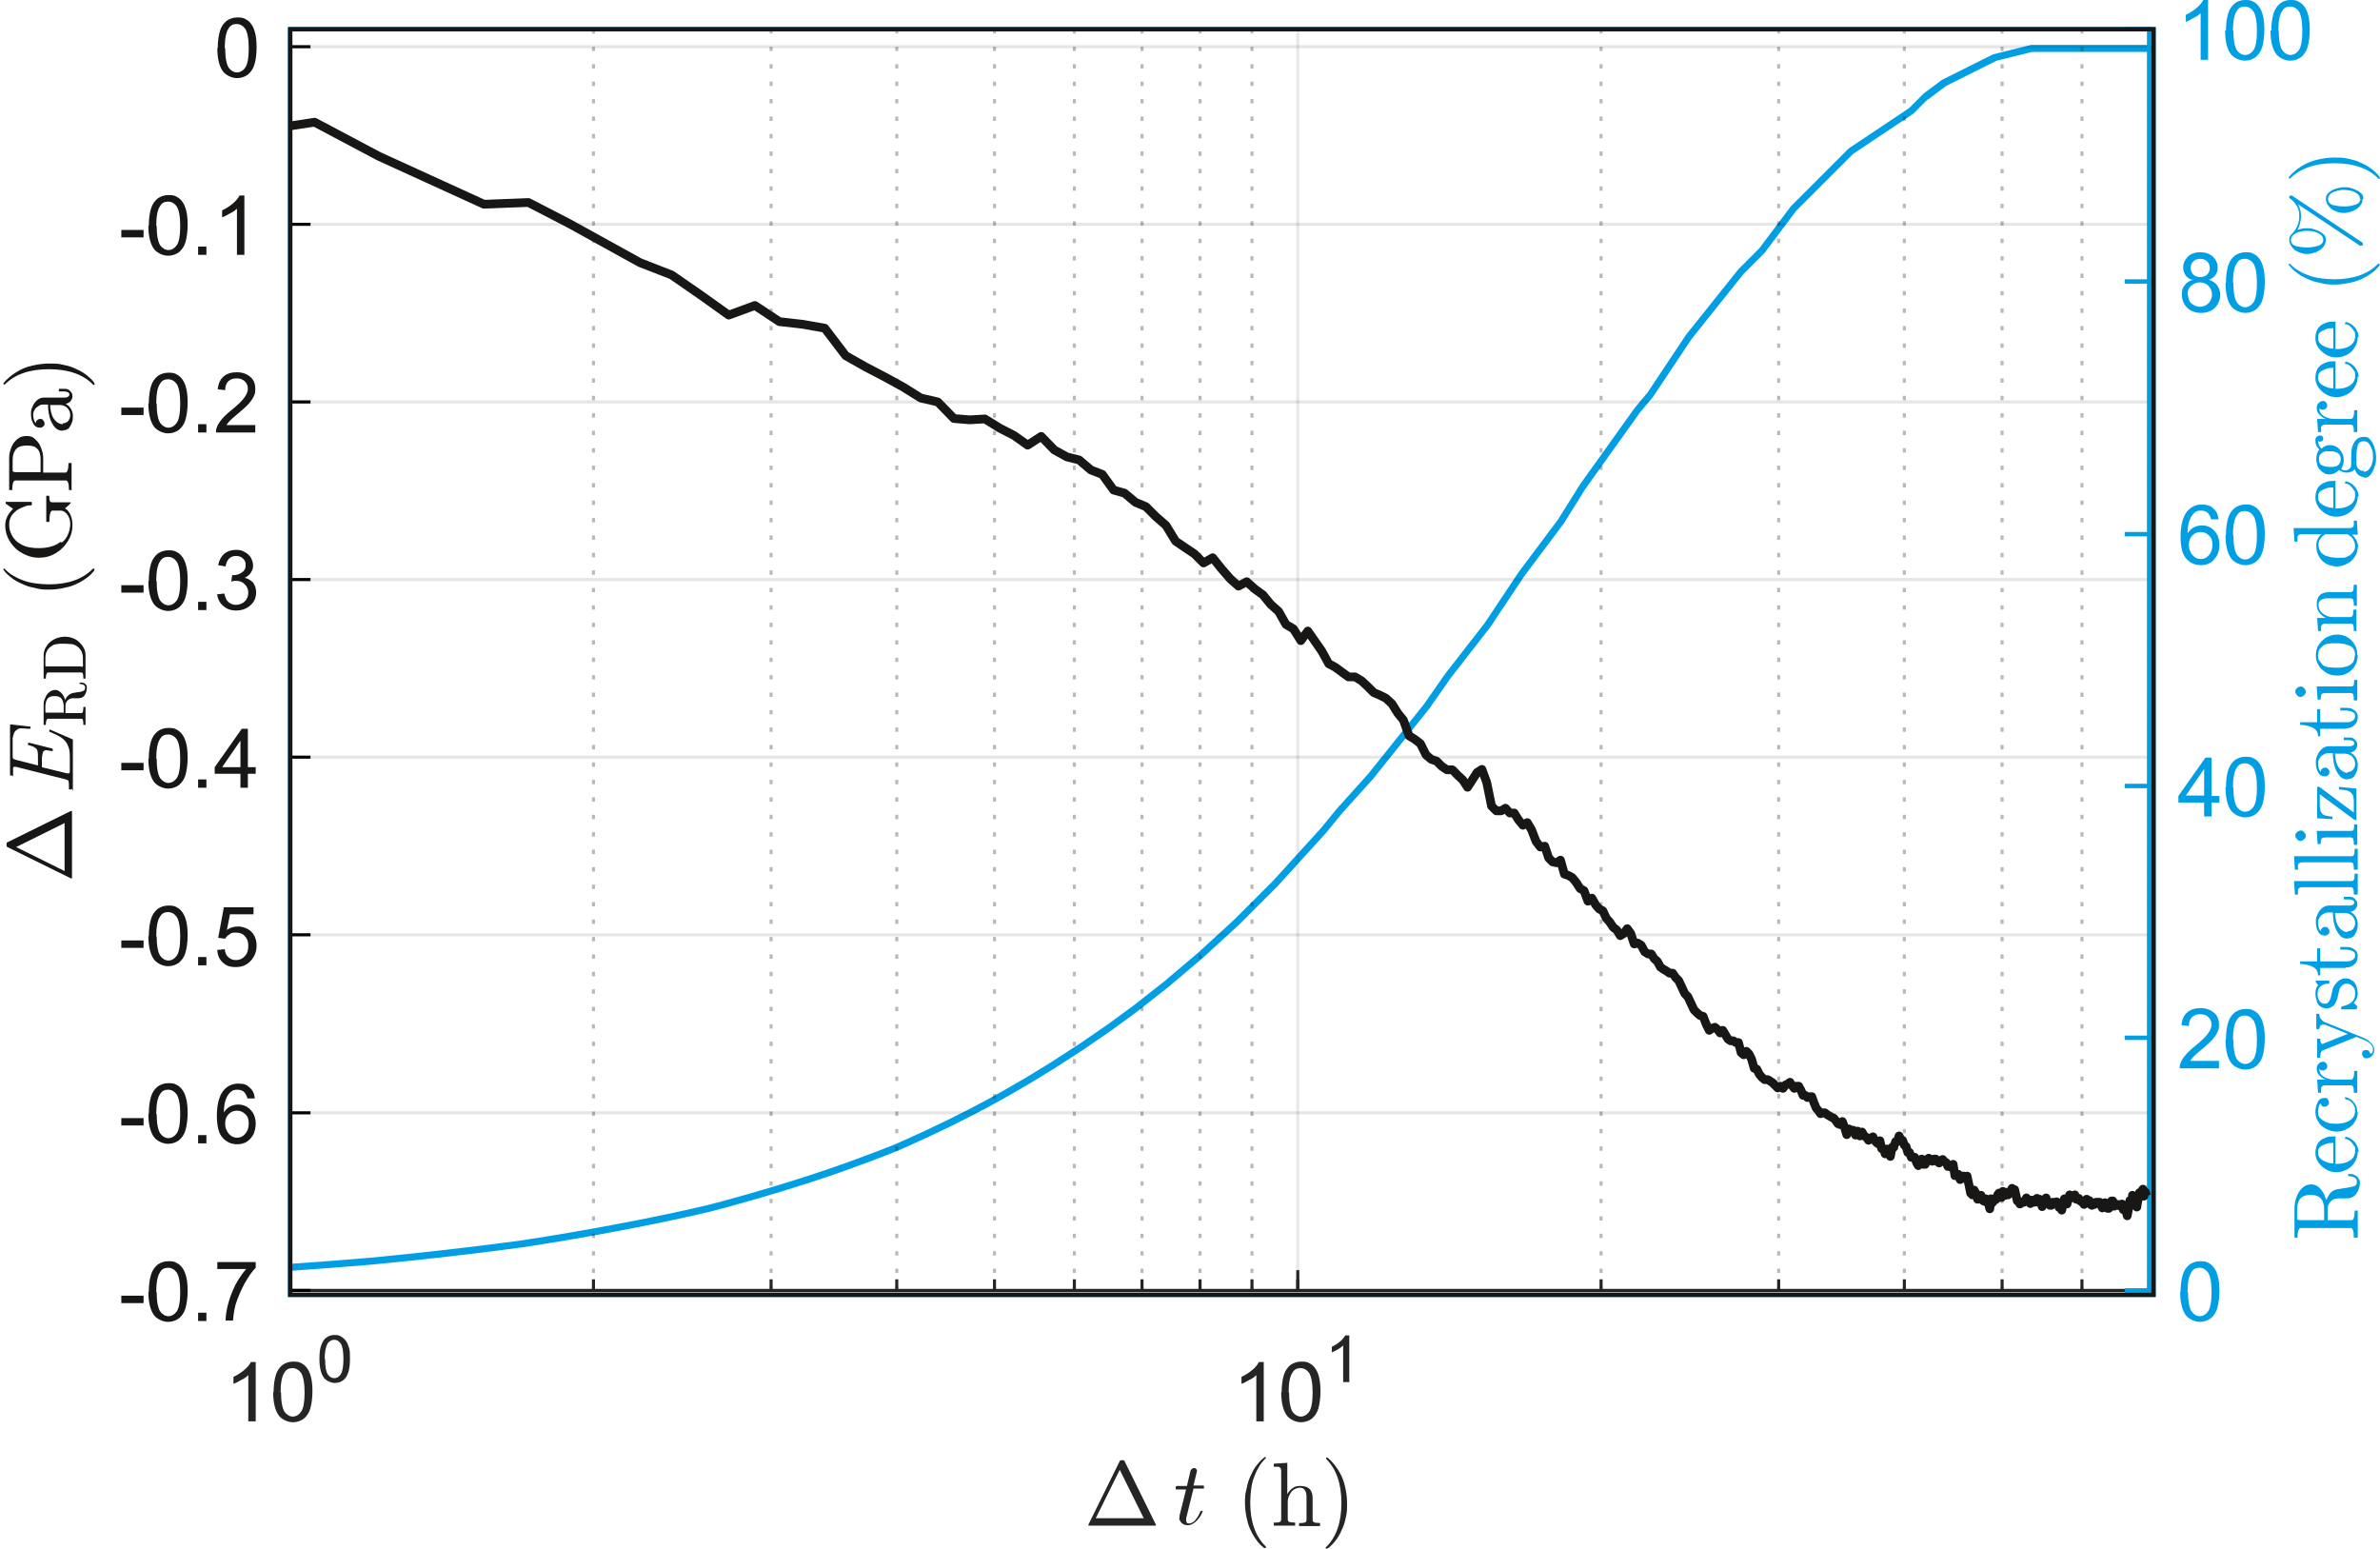 <?xml version="1.0" encoding="UTF-8"?>
<svg xmlns="http://www.w3.org/2000/svg" version="1.1" xmlns:cc="http://creativecommons.org/ns#" xmlns:dc="http://purl.org/dc/elements/1.1/" xmlns:inkscape="http://www.inkscape.org/namespaces/inkscape" xmlns:rdf="http://www.w3.org/1999/02/22-rdf-syntax-ns#" xmlns:sodipodi="http://sodipodi.sourceforge.net/DTD/sodipodi-0.dtd" xmlns:svg="http://www.w3.org/2000/svg" xmlns:xlink="http://www.w3.org/1999/xlink" viewBox="0 0 545.4 354.9">
  <!-- Generator: Adobe Illustrator 29.1.0, SVG Export Plug-In . SVG Version: 2.1.0 Build 142)  -->
  <defs>
    <style>
      .st0 {
        fill: #252525;
      }

      .st1, .st2, .st3, .st4, .st5, .st6, .st7, .st8, .st9, .st10 {
        fill: none;
      }

      .st1, .st2, .st3, .st4, .st6, .st8, .st9 {
        stroke-linejoin: round;
      }

      .st1, .st4, .st6, .st7, .st8, .st9 {
        stroke-width: .7px;
      }

      .st1, .st6 {
        stroke: #252525;
      }

      .st1, .st8, .st9 {
        stroke-linecap: square;
      }

      .st11 {
        fill: #009ee3;
      }

      .st2 {
        stroke-width: 2px;
      }

      .st2, .st7, .st10 {
        stroke: #181716;
      }

      .st12 {
        clip-path: url(#clippath-1);
      }

      .st3 {
        stroke-width: 1.6px;
      }

      .st3, .st5 {
        stroke: #009ee3;
      }

      .st4, .st6 {
        stroke-opacity: .1;
      }

      .st4, .st8 {
        stroke: #000001;
      }

      .st5, .st10 {
        stroke-miterlimit: 10;
      }

      .st7 {
        stroke-dasharray: 1 3;
        stroke-linejoin: bevel;
        stroke-opacity: .3;
      }

      .st9 {
        stroke: #0073ba;
      }

      .st13 {
        clip-path: url(#clippath);
      }

      .st14 {
        fill: #181716;
      }
    </style>
    <clipPath id="clippath">
      <rect class="st5" x="66.5" y="6.7" width="427" height="290"/>
    </clipPath>
    <clipPath id="clippath-1">
      <rect class="st10" x="66.5" y="6.7" width="427" height="290"/>
    </clipPath>
  </defs>
  <g id="svg306" inkscape:version="0.92.4 (5da689c313, 2019-01-14)" sodipodi:docname="Rekristallisationsgrad.svg">
    <g>
      <g class="st13">
        <path id="path300" class="st3" d="M-7.5,293.7H-3c0-.1,18.3-.7,18.3-.7l15.5-.6,13.4-.6,11.8-.7,10.6-.7,9.6-.7,8.7-.7,8-.8,7.4-.8,6.9-.8,6.5-.8,6.1-.8,5.7-.9,5.4-.9,5.1-.9,4.9-.9,4.7-.9,4.5-.9,4.3-.9,4.1-.9,3.9-.9,3.8-1,3.6-1,3.5-1,3.4-1,3.3-1,3.2-1,3.1-1,3-1,2.9-1,2.8-1,2.7-1,2.7-1,2.6-1,2.5-1,2.5-1.1,2.4-1.1,2.4-1.1,2.3-1.1,2.3-1.1,2.2-1.1,2.2-1.1,2.1-1.1,2.1-1.1,2-1.1,2-1.1,1.9-1.1,1.9-1.1,1.9-1.1,1.8-1.1,1.8-1.1,1.8-1.1,1.7-1.1,1.7-1.1,1.7-1.1,1.7-1.1,1.6-1.1,1.6-1.1,1.6-1.1,1.6-1.1,1.5-1.1,1.5-1.1,1.5-1.1,1.5-1.1,1.4-1.1,1.4-1.1,1.4-1.1,1.4-1.1,1.4-1.1,1.3-1.1,1.3-1.1,1.3-1.1,1.3-1.1,1.3-1.1,1.3-1.1,1.2-1.1,1.2-1.1,1.2-1.1,1.2-1.1,1.2-1.1,1.2-1.1,1.2-1.1,1.1-1.1,1.1-1.1,1.1-1.1,1.1-1.1,1.1-1.1,1.1-1.1,1.1-1.1,1.1-1.1,1-1.1,1-1.1,1-1.1,1-1.1,1-1.1,1-1.1,1-1.1,1-1.1,1-1.1,1-1.1,1-1.1.9-1.1.9-1.1.9-1.1.9-1.1.9-1,.9-1,.9-1,.9-1,.9-1,.9-1,.9-1,.9-1,.8-1,.8-1,.8-1,.8-1,.8-1,.8-1,.8-1,.8-1,.8-1,.8-1,.8-1,.8-1,.8-1,.8-1,.8-1,.8-1,.7-1,.7-1,.7-1,.7-1,.7-1,.7-1,.7-1,.7-.9.7-.9.7-.9.7-.9.7-.9.7-.9.7-.9.7-.9.7-.9.7-.9.7-.9.7-.9.7-.9.6-.9.6-.9.6-.9.6-.9.6-.9.6-.9.6-.9.6-.9.6-.9.6-.9.6-.9.6-.9.6-.9.6-.8.6-.8.6-.8.6-.8.6-.8.6-.8.6-.8.6-.8.6-.8.6-.8.6-.8.6-.8.6-.8.6-.8.6-.8.5-.8.5-.8.5-.8.5-.8.5-.8.5-.8.5-.8.5-.8.5-.8.5-.8.5-.7.5-.7.5-.7.5-.7.5-.7.5-.7.5-.7.5-.7.5-.7.5-.7.5-.7.5-.7.5-.7.5-.7.5-.7.5-.7.5-.7.5-.7.5-.7.5-.7.5-.7.5-.7.5-.7.5-.7.5-.7.5-.6.5-.6.5-.6.5-.6.5-.6.5-.6.4-.6.4-.6.4-.6.4-.6.4-.6.4-.6.4-.6.4-.6.4-.6.4-.6.4-.6.4-.6.4-.6.4-.6.4-.6.4-.6.4-.6.4-.6.4-.6.4-.6.4-.6.4-.6.4-.5.4-.5.4-.5.4-.5.4-.5.4-.5.4-.5.4-.5.4-.5.4-.5.4-.5.4-.5.4-.5.4-.5.4-.5.4-.5.4-.5.4-.5.4-.5.4-.5.4-.5.4-.5.4-.5.4-.5.4-.5.4-.5.4-.5.4-.5.4-.5.4-.5.4-.4.4-.4.4-.4.4-.4.4-.4.4-.4.4-.4.4-.4.4-.4.4-.4.4-.4.4-.4.3-.4.3-.4.3-.4.3-.4.3-.4.3-.4.3-.4.3-.4.3-.4.3-.4.3-.4.3-.4.3-.4.3-.4.3-.4.3-.4.3-.4.3-.4.3-.4.3-.4.3-.4.3-.4.3-.4.3-.4.3-.3.3-.3.3-.3.3-.3.3-.3.3-.3.3-.3.3-.3.3-.3.3-.3.3-.3.3-.3.3-.3.3-.3.3-.3.3-.3.3-.3.3-.3.3-.3.3-.3.3-.3.3-.3.3-.3.3-.3.3-.3.3-.3.3-.3.3-.3.3-.3.3-.3.3-.3.3-.3.3-.3.3-.3.3-.3.3-.3.3-.3.3-.3.3-.3.3-.3.3-.3.3-.3.3-.3.3-.3.3-.2.3-.2.3-.2.3-.2.3-.2.3-.2.3-.2.3-.2.3-.2.3-.2.3-.2.3-.2.3-.2.3-.2.3-.2.3-.2.3-.2.3-.2.3-.2.3-.2.3-.2.3-.2.3-.2.3-.2.3-.2.3-.2.3-.2.3-.2.3-.2.3-.2.3-.2.3-.2.3-.2.3-.2.3-.2.3-.2.3-.2.3-.2.3-.2.3-.2.3-.2.3-.2.3-.2.3-.2.3-.2.3-.2.2-.2.2-.2.2-.2.2-.2.2-.2.2-.2.2-.2.2-.2.2-.2.2-.2.2-.2.2-.2.2-.2.2-.2.2-.2.2-.2.2-.2h.2c0-.1.2-.3.2-.3h.2c0-.1.2-.3.2-.3h.2c0-.1.2-.3.2-.3h.2c0-.1.2-.3.2-.3h.2c0-.1.2-.3.2-.3h.2c0-.1.2-.3.2-.3h.2c0-.1.2-.3.2-.3h.2c0-.1.2-.3.2-.3h.2c0-.1.2-.3.2-.3h.2c0-.1.2-.3.2-.3h.2c0-.1.2-.2.2-.2h.2c0-.1.2-.2.2-.2h.2c0-.1.2-.2.2-.2h.2c0-.1.2-.2.2-.2h.2c0-.1.2-.2.2-.2h.2c0-.1.2-.2.2-.2h.2c0-.1.2-.2.2-.2h.2c0-.1.2-.2.2-.2h.2c0-.1.2-.2.2-.2h.2c0-.1.2-.2.2-.2h.2c0-.1.2-.2.2-.2h.2c0-.1.2-.2.2-.2h.2c0-.1.2-.2.2-.2h.2c0,0,.2-.2.2-.2h.2c0,0,.2-.2.2-.2h.2c0,0,.2-.2.2-.2h.2c0,0,.2-.2.2-.2h.2c0,0,.2-.2.2-.2h.2c0,0,.2-.2.2-.2h.2c0,0,.2-.2.2-.2h.2c0,0,.2-.2.2-.2h.2c0,0,.2-.2.2-.2h.2c0,0,.2-.2.2-.2h.2c0,0,.2-.2.2-.2h.2c0,0,.2-.2.2-.2h.2c0,0,.2-.2.2-.2h.2c0,0,.2-.2.2-.2h.2c0,0,.2-.2.2-.2h.2c0,0,.2-.2.2-.2h.2c0,0,.2-.1.2-.1h.2c0,0,.2-.1.2-.1h.2c0,0,.2-.1.2-.1h.2c0,0,.2-.1.2-.1h.2c0,0,.2-.1.2-.1h.2c0,0,.2-.1.2-.1h.2c0,0,.2-.1.2-.1h.2c0,0,.2-.1.2-.1h.2c0,0,.2-.1.2-.1h.2c0,0,.2-.1.2-.1h.2c0,0,.2-.1.2-.1h.2c0,0,.2-.1.2-.1h.2c0,0,.2-.1.2-.1h.2c0,0,.2-.1.2-.1h.2c0,0,.2-.1.2-.1h.2c0,0,.2-.1.2-.1h.2c0,0,.2-.1.2-.1h.2c0,0,.2-.1.2-.1h.2c0,0,.2-.1.2-.1h.2c0,0,.2-.1.2-.1h.2c0,0,.2-.1.2-.1h.2c0,0,.2,0,.2,0h.2s.2,0,.2,0h.2s.2,0,.2,0h.2s.2,0,.2,0h.2s.2,0,.2,0h.2s.2,0,.2,0h.2s.2,0,.2,0h.2s.2,0,.2,0h.2s.2,0,.2,0h.2s.2,0,.2,0h.2s.2,0,.2,0h.2s.2,0,.2,0h.2s.2,0,.2,0h.2s.2,0,.2,0h.2s.2,0,.2,0h.2s.2,0,.2,0h.2s.2,0,.2,0h.2s.2,0,.2,0h.2s.2,0,.2,0h.2s.2,0,.2,0h.2s.2,0,.2,0h.2s.2,0,.2,0h.2s.2,0,.2,0h.2s.2,0,.2,0h.2s.2,0,.2,0h.2s.2,0,.2,0h.2s.2,0,.2,0h.2s.2,0,.2,0h.2s.2,0,.2,0h.2s.2,0,.2,0h.2s.2,0,.2,0h.2s.2,0,.2,0h.2s.2,0,.2,0h.2s.2,0,.2,0h.2s.2,0,.2,0h.2s.2,0,.2,0h.2s.2,0,.2,0h.2s.2,0,.2,0h.2s.2,0,.2,0h.2s.2,0,.2,0h.2s.2,0,.2,0h.2s.2,0,.2,0h.2s.2,0,.2,0h.2s.2,0,.2,0h.2s.2,0,.2,0h.2s.2,0,.2,0h.2s.2,0,.2,0h.2s.2,0,.2,0h.2s.2,0,.2,0h.2s.2,0,.2,0h.2s.2,0,.2,0h.2s.2,0,.2,0h.2s.2,0,.2,0h.2s.2,0,.2,0h.2s.2,0,.2,0h.2s.2,0,.2,0h.2s.2,0,.2,0h.2s.2,0,.2,0h.2s.2,0,.2,0h.2s.2,0,.2,0h.2s.2,0,.2,0h.2s.2,0,.2,0h.2s.2,0,.2,0h.2s.2,0,.2,0h.2s.2,0,.2,0h.1s.1,0,.1,0h.1s.1,0,.1,0h.1s.1,0,.1,0h.1s.1,0,.1,0h.1s.1,0,.1,0h.1s.1,0,.1,0h.1s.1,0,.1,0h.1s.1,0,.1,0h.1s.1,0,.1,0h.1s.1,0,.1,0h.1s.1,0,.1,0h.1s.1,0,.1,0h.1s.1,0,.1,0h.1s.1,0,.1,0h.1s.1,0,.1,0h.1s.1,0,.1,0h.1s.1,0,.1,0h.1s.1,0,.1,0h.1s.1,0,.1,0h.1s.1,0,.1,0h.1s.1,0,.1,0h.1s.1,0,.1,0h.1s.1,0,.1,0h.1s.1,0,.1,0h.1s.1,0,.1,0h.1s.1,0,.1,0h.1s.1,0,.1,0h.1s.1,0,.1,0h.1s.1,0,.1,0h.1s.1,0,.1,0h.1s.1,0,.1,0h.1s.1,0,.1,0h.1s.1,0,.1,0h.1s.1,0,.1,0h.1s.1,0,.1,0h.1s.1,0,.1,0h.1s.1,0,.1,0h.1s.1,0,.1,0h.1s.1,0,.1,0h.1s.1,0,.1,0h.1s.1,0,.1,0h.1s.1,0,.1,0h.1s.1,0,.1,0h.1s.1,0,.1,0h.1s.1,0,.1,0h.1s.1,0,.1,0h.1s.1,0,.1,0h.1s.1,0,.1,0h.1s.1,0,.1,0h.1s.1,0,.1,0h.1s.1,0,.1,0h.1s.1,0,.1,0h.1s.1,0,.1,0h.1s.1,0,.1,0h.1s.1,0,.1,0h.1s.1,0,.1,0h.1s.1,0,.1,0h.1s.1,0,.1,0h.1s.1,0,.1,0h.1s.1,0,.1,0h.1s.1,0,.1,0h.1s.1,0,.1,0h.1s.1,0,.1,0h.1s.1,0,.1,0h.1s.1,0,.1,0h.1s.1,0,.1,0h.1s.1,0,.1,0h.1s.1,0,.1,0h.1s.1,0,.1,0h.1s.1,0,.1,0h.1s.1,0,.1,0h.1s.1,0,.1,0h.1s.1,0,.1,0h.1s.1,0,.1,0h.1s.1,0,.1,0h.1s.1,0,.1,0h.1s.1,0,.1,0h.1s.1,0,.1,0h.1s.1,0,.1,0h.1s.1,0,.1,0h.1s.1,0,.1,0h.1s.1,0,.1,0h.1s.1,0,.1,0h.1s.1,0,.1,0h.1s.1,0,.1,0h.1s.1,0,.1,0h.1s.1,0,.1,0h.1s.1,0,.1,0h.1s.1,0,.1,0h.1s.1,0,.1,0h.1s.1,0,.1,0h.1s.1,0,.1,0h.1s.1,0,.1,0h.1s.1,0,.1,0h.1s.1,0,.1,0h.1s.1,0,.1,0h.1s.1,0,.1,0h.1s.1,0,.1,0h.1s.1,0,.1,0h.1s.1,0,.1,0h.1s.1,0,.1,0h.1s.1,0,.1,0h.1s.1,0,.1,0h.1s.1,0,.1,0h.1s.1,0,.1,0h.1s.1,0,.1,0h.1s.1,0,.1,0h.1s.1,0,.1,0h.1s.1,0,.1,0h.1s.1,0,.1,0h.1s.1,0,.1,0h.1s.1,0,.1,0h.1s.1,0,.1,0h.1s.1,0,.1,0h.1s.1,0,.1,0h.1s.1,0,.1,0h.1s.1,0,.1,0h.1s.1,0,.1,0h.1s.1,0,.1,0h.1s.1,0,.1,0h.1s.1,0,.1,0h.1s.1,0,.1,0h.1s.1,0,.1,0h.1s.1,0,.1,0h.1s.1,0,.1,0h.1s.1,0,.1,0h.1s.1,0,.1,0h.1s.1,0,.1,0h.1s.1,0,.1,0h.1s.1,0,.1,0h.1s.1,0,.1,0h.1s.1,0,.1,0h.1s.1,0,.1,0h.1s.1,0,.1,0h.1s.1,0,.1,0h.1s.1,0,.1,0h.1s.1,0,.1,0h.1s.1,0,.1,0h.1s.1,0,.1,0h.1s.1,0,.1,0h.1s.1,0,.1,0h.1s.1,0,.1,0h.1s.1,0,.1,0h.1s.1,0,.1,0h.1s.1,0,.1,0h.1s.1,0,.1,0h.1s.1,0,.1,0h.1s.1,0,.1,0h.1s.1,0,.1,0h.1s.1,0,.1,0h.1s.1,0,.1,0h.1s.1,0,.1,0h.1s.1,0,.1,0h.1s.1,0,.1,0h.1s.1,0,.1,0h.1s.1,0,.1,0h.1s.1,0,.1,0h.1s.1,0,.1,0h.1s.1,0,.1,0h.1s.1,0,.1,0h.1s.1,0,.1,0h.1s.1,0,.1,0h.1s.1,0,.1,0h.1s.1,0,.1,0h.1s.1,0,.1,0h.1s.1,0,.1,0" inkscape:connector-curvature="0"/>
      </g>
      <rect class="st5" x="66.5" y="6.7" width="427" height="290"/>
    </g>
    <sodipodi:namedview id="namedview308" bordercolor="#666666" borderopacity="1" gridtolerance="10" guidetolerance="10" inkscape:current-layer="g304" inkscape:cx="260.96642" inkscape:cy="142.30256" inkscape:pageopacity="0" inkscape:pageshadow="2" inkscape:window-height="801" inkscape:window-maximized="1" inkscape:window-width="1536" inkscape:window-x="-8" inkscape:window-y="-8" inkscape:zoom="1.0723104" objecttolerance="10" pagecolor="#ffffff" showgrid="false"/>
    <line id="line20" class="st7" x1="136" y1="295.7" x2="136" y2="6.7"/>
    <line id="line22" class="st7" x1="176.7" y1="295.7" x2="176.7" y2="6.7"/>
    <line id="line24" class="st7" x1="205.5" y1="295.7" x2="205.5" y2="6.7"/>
    <line id="line26" class="st7" x1="227.9" y1="295.7" x2="227.9" y2="6.7"/>
    <line id="line28" class="st7" x1="246.2" y1="295.7" x2="246.2" y2="6.7"/>
    <line id="line30" class="st7" x1="261.7" y1="295.7" x2="261.7" y2="6.7"/>
    <line id="line32" class="st7" x1="275" y1="295.7" x2="275" y2="6.7"/>
    <line id="line34" class="st7" x1="286.9" y1="295.7" x2="286.9" y2="6.7"/>
    <line id="line36" class="st7" x1="366.9" y1="295.7" x2="366.9" y2="6.7"/>
    <line id="line38" class="st7" x1="407.6" y1="295.7" x2="407.6" y2="6.7"/>
    <line id="line40" class="st7" x1="436.4" y1="295.7" x2="436.4" y2="6.7"/>
    <line id="line42" class="st7" x1="458.8" y1="295.7" x2="458.8" y2="6.7"/>
    <line id="line44" class="st7" x1="477.1" y1="295.7" x2="477.1" y2="6.7"/>
    <line id="line46" class="st7" x1="492.5" y1="295.7" x2="492.5" y2="6.7"/>
    <line id="line50" class="st6" x1="66.5" y1="295.7" x2="66.5" y2="6.7"/>
    <line id="line52" class="st6" x1="297.4" y1="295.7" x2="297.4" y2="6.7"/>
    <line id="line54" class="st4" x1="492.5" y1="295.7" x2="66.5" y2="295.7"/>
    <line id="line56" class="st4" x1="492.5" y1="255" x2="66.5" y2="255"/>
    <line id="line58" class="st4" x1="492.5" y1="214.2" x2="66.5" y2="214.2"/>
    <line id="line60" class="st4" x1="492.5" y1="173.5" x2="66.5" y2="173.5"/>
    <line id="line62" class="st4" x1="492.5" y1="132.8" x2="66.5" y2="132.8"/>
    <line id="line64" class="st4" x1="492.5" y1="92.1" x2="66.5" y2="92.1"/>
    <line id="line66" class="st4" x1="492.5" y1="51.4" x2="66.5" y2="51.4"/>
    <line id="line68" class="st4" x1="492.5" y1="10.7" x2="66.5" y2="10.7"/>
    <line id="line70" class="st1" x1="66.5" y1="295.7" x2="492.5" y2="295.7"/>
    <line id="line72" class="st1" x1="66.5" y1="295.7" x2="66.5" y2="291.4"/>
    <line id="line74" class="st1" x1="297.4" y1="295.7" x2="297.4" y2="291.4"/>
    <line id="line76" class="st1" x1="66.5" y1="295.7" x2="66.5" y2="293.5"/>
    <line id="line78" class="st1" x1="136" y1="295.7" x2="136" y2="293.5"/>
    <line id="line80" class="st1" x1="176.7" y1="295.7" x2="176.7" y2="293.5"/>
    <line id="line82" class="st1" x1="205.5" y1="295.7" x2="205.5" y2="293.5"/>
    <line id="line84" class="st1" x1="227.9" y1="295.7" x2="227.9" y2="293.5"/>
    <line id="line86" class="st1" x1="246.2" y1="295.7" x2="246.2" y2="293.5"/>
    <line id="line88" class="st1" x1="261.7" y1="295.7" x2="261.7" y2="293.5"/>
    <line id="line90" class="st1" x1="275" y1="295.7" x2="275" y2="293.5"/>
    <line id="line92" class="st1" x1="286.9" y1="295.7" x2="286.9" y2="293.5"/>
    <line id="line94" class="st1" x1="297.4" y1="295.7" x2="297.4" y2="293.5"/>
    <line id="line96" class="st1" x1="366.9" y1="295.7" x2="366.9" y2="293.5"/>
    <line id="line98" class="st1" x1="407.6" y1="295.7" x2="407.6" y2="293.5"/>
    <line id="line100" class="st1" x1="436.4" y1="295.7" x2="436.4" y2="293.5"/>
    <line id="line102" class="st1" x1="458.8" y1="295.7" x2="458.8" y2="293.5"/>
    <line id="line104" class="st1" x1="477.1" y1="295.7" x2="477.1" y2="293.5"/>
    <line id="line106" class="st1" x1="492.5" y1="295.7" x2="492.5" y2="293.5"/>
    <path id="path110" class="st0" d="M58.6,325.7h-1.7v-10.6c-.4.4-.9.8-1.6,1.1-.7.4-1.2.7-1.8.9v-1.6c.9-.4,1.8-1,2.5-1.6.7-.6,1.2-1.2,1.5-1.8h1.1v13.7ZM62.7,319c0-1.6.2-2.9.5-3.9.3-1,.8-1.7,1.5-2.3.7-.5,1.5-.8,2.5-.8s1.4.1,1.9.4c.6.3,1,.7,1.4,1.3.4.6.6,1.2.8,2,.2.8.3,1.9.3,3.2s-.2,2.9-.5,3.9c-.3,1-.8,1.7-1.5,2.3-.7.5-1.5.8-2.5.8s-2.3-.5-3.1-1.4c-.9-1.1-1.4-3-1.4-5.5ZM64.4,319c0,2.2.3,3.7.8,4.5.5.7,1.2,1.1,1.9,1.1s1.4-.4,1.9-1.1c.5-.7.8-2.2.8-4.4s-.3-3.7-.8-4.5c-.5-.7-1.2-1.1-2-1.1s-1.4.3-1.8,1c-.6.8-.9,2.4-.9,4.6Z" inkscape:connector-curvature="0"/>
    <path id="path114" class="st0" d="M73.2,311.4c0-1.3.1-2.3.4-3.1.3-.8.6-1.4,1.2-1.8.5-.4,1.2-.6,1.9-.6s1.1.1,1.5.4c.4.2.8.6,1.1,1,.3.4.5,1,.7,1.6.2.6.2,1.5.2,2.5s-.1,2.3-.4,3.1c-.3.8-.6,1.4-1.2,1.8-.5.4-1.2.6-1.9.6s-1.8-.4-2.4-1.1c-.7-.9-1.1-2.3-1.1-4.4ZM74.5,311.4c0,1.8.2,2.9.6,3.5.4.6.9.9,1.5.9s1.1-.3,1.5-.9c.4-.6.6-1.8.6-3.5s-.2-2.9-.6-3.5-.9-.9-1.5-.9-1.1.3-1.5.8c-.4.7-.7,1.9-.7,3.6Z" inkscape:connector-curvature="0"/>
    <path id="path118" class="st0" d="M289.6,325.7h-1.7v-10.6c-.4.4-.9.8-1.6,1.1-.7.4-1.2.7-1.8.9v-1.6c.9-.4,1.8-1,2.5-1.6.7-.6,1.2-1.2,1.5-1.8h1.1v13.7ZM293.7,319c0-1.6.2-2.9.5-3.9.3-1,.8-1.7,1.5-2.3.7-.5,1.5-.8,2.5-.8s1.4.1,1.9.4c.6.3,1,.7,1.4,1.3.4.6.6,1.2.8,2,.2.8.3,1.9.3,3.2s-.2,2.9-.5,3.9c-.3,1-.8,1.7-1.5,2.3-.7.5-1.5.8-2.5.8s-2.3-.5-3.1-1.4c-.9-1.1-1.4-3-1.4-5.5ZM295.4,319c0,2.2.3,3.7.8,4.5.5.7,1.2,1.1,1.9,1.1s1.4-.4,1.9-1.1c.5-.7.8-2.2.8-4.4s-.3-3.7-.8-4.5c-.5-.7-1.2-1.1-2-1.1s-1.4.3-1.8,1c-.6.8-.9,2.4-.9,4.6Z" inkscape:connector-curvature="0"/>
    <path id="path122" class="st0" d="M309.1,316.7h-1.3v-8.4c-.3.3-.7.6-1.2.9-.5.3-1,.5-1.4.7v-1.3c.7-.3,1.4-.8,1.9-1.2.6-.5.9-1,1.2-1.4h.9v10.8Z" inkscape:connector-curvature="0"/>
    <path id="path126" class="st0" d="M249.6,349.6c-.1,0-.2,0-.2-.2s0,0,0,0c0,0,0,0,0,0l7.2-14.6c0-.1.2-.2.4-.2h.3c.2,0,.3,0,.4.2l7.2,14.6s0,0,0,0c0,0,0,0,0,0,0,.1,0,.2-.2.2h-15.2ZM251,347.9h11.1l-5.5-11.1-5.5,11.1Z" inkscape:connector-curvature="0"/>
    <path id="path128" class="st0" d="M270.3,347.9c0-.2,0-.4,0-.6l1.5-6h-2.2c-.1,0-.2,0-.2-.3,0-.3.1-.5.3-.5h2.3l.8-3.4c0-.2.2-.3.3-.5.2-.1.3-.2.5-.2s.3,0,.5.2c.1.1.2.2.2.4s0,0,0,.1c0,0,0,0,0,0l-.8,3.3h2.2c.1,0,.2,0,.2.3,0,0,0,.1,0,.2,0,0,0,.1,0,.2,0,0,0,0-.1,0h-2.3l-1.5,6.1c-.1.4-.2.7-.2,1,0,.6.2.9.6.9.6,0,1.2-.3,1.6-.9.5-.6.8-1.2,1.1-1.9,0,0,.1-.1.2-.1h.2c0,0,0,0,.1,0,0,0,0,0,0,.1,0,0,0,0,0,0-.3.9-.8,1.6-1.4,2.2-.6.6-1.3,1-2,1s-1-.2-1.4-.5c-.4-.4-.6-.8-.6-1.4Z" inkscape:connector-curvature="0"/>
    <path id="path130" class="st0" d="M289.8,354.8c-.8-.6-1.5-1.3-2-2.1-.6-.8-1-1.6-1.4-2.5-.4-.9-.6-1.8-.8-2.8-.2-1-.3-2-.3-3s0-2,.3-3c.2-1,.4-1.9.8-2.8.4-.9.8-1.8,1.4-2.6.6-.8,1.2-1.5,2-2.1,0,0,0,0,0,0h.2s0,0,.1,0c0,0,0,0,0,.1s0,.1,0,.1c-.7.7-1.3,1.4-1.7,2.2-.5.8-.8,1.6-1.1,2.4s-.5,1.8-.6,2.7-.2,1.9-.2,2.9c0,4.4,1.2,7.8,3.6,10.1,0,0,0,0,0,.2,0,0,0,0,0,.1,0,0,0,0-.1,0h-.2c0,0,0,0,0,0Z" inkscape:connector-curvature="0"/>
    <path id="path132" class="st0" d="M291.9,349.6v-.7c.5,0,.9,0,1.2-.1.3,0,.5-.3.5-.6v-11c0-.4,0-.6-.2-.8-.1-.2-.3-.3-.5-.3-.2,0-.5,0-1,0v-.7l3.1-.2v7.2c.3-.6.7-1,1.2-1.4.5-.4,1.1-.5,1.7-.5,1,0,1.7.2,2.2.7.5.5.7,1.2.7,2.1v5c0,.3.2.5.5.6.3,0,.7.1,1.2.1v.7h-4.8v-.7c.5,0,.9,0,1.2-.1.3,0,.5-.3.5-.6v-5c0-.7,0-1.2-.3-1.7s-.6-.7-1.2-.7-1.5.3-2,1c-.5.7-.8,1.4-.8,2.2v4.1c0,.3.2.5.5.6.3,0,.7.1,1.2.1v.7h-4.8Z" inkscape:connector-curvature="0"/>
    <path id="path134" class="st0" d="M304,354.9c-.1,0-.2,0-.2-.2s0-.1,0-.1c2.4-2.3,3.6-5.7,3.6-10.2s-1.2-7.8-3.5-10.1c0,0,0,0,0-.2s0,0,0-.1c0,0,0,0,.1,0h.2s0,0,0,0c1,.8,1.8,1.8,2.5,2.9.7,1.1,1.2,2.3,1.5,3.6.3,1.3.5,2.6.5,3.9s0,2-.2,2.9c-.2,1-.4,1.9-.8,2.8-.4.9-.8,1.8-1.4,2.6-.6.8-1.2,1.5-2,2.1,0,0,0,0,0,0h-.2Z" inkscape:connector-curvature="0"/>
    <line id="line138" class="st8" x1="66.5" y1="295.7" x2="66.5" y2="6.7"/>
    <line id="line140" class="st8" x1="66.5" y1="295.7" x2="70.8" y2="295.7"/>
    <line id="line142" class="st8" x1="66.5" y1="255" x2="70.8" y2="255"/>
    <line id="line144" class="st8" x1="66.5" y1="214.2" x2="70.8" y2="214.2"/>
    <line id="line146" class="st8" x1="66.5" y1="173.5" x2="70.8" y2="173.5"/>
    <line id="line148" class="st8" x1="66.5" y1="132.8" x2="70.8" y2="132.8"/>
    <line id="line150" class="st8" x1="66.5" y1="92.1" x2="70.8" y2="92.1"/>
    <line id="line152" class="st8" x1="66.5" y1="51.4" x2="70.8" y2="51.4"/>
    <line id="line154" class="st8" x1="66.5" y1="10.7" x2="70.8" y2="10.7"/>
    <path id="path158" class="st14" d="M27.8,298.6v-1.7h5.1v1.7h-5.1ZM34.1,296c0-1.6.2-2.9.5-3.9.3-1,.8-1.7,1.5-2.3.7-.5,1.5-.8,2.5-.8s1.4.1,1.9.4c.6.3,1,.7,1.4,1.3.4.6.6,1.2.8,2,.2.8.3,1.9.3,3.2s-.2,2.9-.5,3.9c-.3,1-.8,1.7-1.5,2.3-.7.5-1.5.8-2.5.8s-2.3-.5-3.1-1.4c-.9-1.1-1.4-3-1.4-5.5ZM35.9,296c0,2.2.3,3.7.8,4.5.5.7,1.2,1.1,1.9,1.1s1.4-.4,1.9-1.1c.5-.7.8-2.2.8-4.4s-.3-3.7-.8-4.5c-.5-.7-1.2-1.1-2-1.1s-1.4.3-1.8,1c-.6.8-.9,2.4-.9,4.6ZM45.4,302.7v-1.9h1.9v1.9h-1.9ZM49.8,290.8v-1.6h8.8v1.3c-.9.9-1.7,2.1-2.6,3.7-.8,1.5-1.5,3.1-2,4.7-.3,1.1-.5,2.4-.6,3.7h-1.7c0-1.1.2-2.4.6-3.9.4-1.5,1-3,1.7-4.4.8-1.4,1.6-2.6,2.4-3.5h-6.7Z" inkscape:connector-curvature="0"/>
    <path id="path162" class="st14" d="M27.8,257.9v-1.7h5.1v1.7h-5.1ZM34.1,255.2c0-1.6.2-2.9.5-3.9.3-1,.8-1.7,1.5-2.3.7-.5,1.5-.8,2.5-.8s1.4.1,1.9.4c.6.3,1,.7,1.4,1.3.4.6.6,1.2.8,2,.2.8.3,1.9.3,3.2s-.2,2.9-.5,3.9c-.3,1-.8,1.7-1.5,2.3-.7.5-1.5.8-2.5.8s-2.3-.5-3.1-1.4c-.9-1.1-1.4-3-1.4-5.5ZM35.9,255.2c0,2.2.3,3.7.8,4.5.5.7,1.2,1.1,1.9,1.1s1.4-.4,1.9-1.1c.5-.7.8-2.2.8-4.4s-.3-3.7-.8-4.5c-.5-.7-1.2-1.1-2-1.1s-1.4.3-1.8,1c-.6.8-.9,2.4-.9,4.6ZM45.4,262v-1.9h1.9v1.9h-1.9ZM58.4,251.7h-1.7c-.1-.5-.4-1-.6-1.3-.4-.5-1-.7-1.7-.7s-1,.1-1.4.4c-.5.4-.9.9-1.2,1.7-.3.7-.5,1.8-.5,3.1.4-.6.9-1.1,1.5-1.4.6-.3,1.2-.4,1.8-.4,1.1,0,2.1.4,2.8,1.2.8.8,1.2,1.9,1.2,3.2,0,.9-.2,1.6-.5,2.4-.4.7-.9,1.3-1.5,1.7-.6.4-1.4.6-2.2.6-1.4,0-2.5-.5-3.4-1.5-.9-1-1.3-2.7-1.3-5.1s.5-4.5,1.5-5.7c.8-1,2-1.6,3.4-1.6s2,.3,2.6.9c.7.6,1.1,1.4,1.2,2.5ZM51.6,257.5c0,.6.1,1.1.4,1.6.2.5.6.9,1,1.2.4.3.9.4,1.4.4.7,0,1.3-.3,1.8-.9.5-.6.8-1.3.8-2.3s-.2-1.7-.8-2.2c-.5-.5-1.1-.8-1.9-.8s-1.4.3-1.9.8c-.5.5-.8,1.2-.8,2.1Z" inkscape:connector-curvature="0"/>
    <path id="path166" class="st14" d="M27.8,217.2v-1.7h5.1v1.7h-5.1ZM34.1,214.5c0-1.6.2-2.9.5-3.9.3-1,.8-1.7,1.5-2.3.7-.5,1.5-.8,2.5-.8s1.4.1,1.9.4c.6.3,1,.7,1.4,1.3.4.6.6,1.2.8,2,.2.8.3,1.9.3,3.2s-.2,2.9-.5,3.9c-.3,1-.8,1.7-1.5,2.3-.7.5-1.5.8-2.5.8s-2.3-.5-3.1-1.4c-.9-1.1-1.4-3-1.4-5.5ZM35.9,214.5c0,2.2.3,3.7.8,4.5.5.7,1.2,1.1,1.9,1.1s1.4-.4,1.9-1.1c.5-.7.8-2.2.8-4.4s-.3-3.7-.8-4.5c-.5-.7-1.2-1.1-2-1.1s-1.4.3-1.8,1c-.6.8-.9,2.4-.9,4.6ZM45.4,221.2v-1.9h1.9v1.9h-1.9ZM49.7,217.7l1.8-.2c.1.9.4,1.5.9,1.9.5.4,1,.6,1.7.6s1.5-.3,2-.9c.6-.6.8-1.4.8-2.4s-.3-1.7-.8-2.2c-.5-.6-1.2-.8-2.1-.8s-1,.1-1.4.4c-.4.2-.8.6-1,1l-1.6-.2,1.3-7h6.8v1.6h-5.4l-.7,3.6c.8-.6,1.7-.8,2.6-.8s2.2.4,3,1.2c.8.8,1.2,1.9,1.2,3.2s-.4,2.3-1.1,3.2c-.9,1.1-2.1,1.7-3.6,1.7s-2.2-.3-3-1c-.8-.7-1.2-1.6-1.3-2.8Z" inkscape:connector-curvature="0"/>
    <path id="path170" class="st14" d="M27.8,176.5v-1.7h5.1v1.7h-5.1ZM34.1,173.8c0-1.6.2-2.9.5-3.9.3-1,.8-1.7,1.5-2.3.7-.5,1.5-.8,2.5-.8s1.4.1,1.9.4c.6.3,1,.7,1.4,1.3.4.6.6,1.2.8,2,.2.8.3,1.9.3,3.2s-.2,2.9-.5,3.9c-.3,1-.8,1.7-1.5,2.3-.7.5-1.5.8-2.5.8s-2.3-.5-3.1-1.4c-.9-1.1-1.4-3-1.4-5.5ZM35.9,173.8c0,2.2.3,3.7.8,4.5.5.7,1.2,1.1,1.9,1.1s1.4-.4,1.9-1.1c.5-.7.8-2.2.8-4.4s-.3-3.7-.8-4.5c-.5-.7-1.2-1.1-2-1.1s-1.4.3-1.8,1c-.6.8-.9,2.4-.9,4.6ZM45.4,180.5v-1.9h1.9v1.9h-1.9ZM55.1,180.5v-3.2h-5.9v-1.5l6.2-8.8h1.4v8.8h1.8v1.5h-1.8v3.2h-1.7ZM55.1,175.8v-6.1l-4.2,6.1h4.2Z" inkscape:connector-curvature="0"/>
    <path id="path174" class="st14" d="M27.8,135.8v-1.7h5.1v1.7h-5.1ZM34.1,133.1c0-1.6.2-2.9.5-3.9.3-1,.8-1.7,1.5-2.3.7-.5,1.5-.8,2.5-.8s1.4.1,1.9.4c.6.3,1,.7,1.4,1.3.4.6.6,1.2.8,2,.2.8.3,1.9.3,3.2s-.2,2.9-.5,3.9c-.3,1-.8,1.7-1.5,2.3-.7.5-1.5.8-2.5.8s-2.3-.5-3.1-1.4c-.9-1.1-1.4-3-1.4-5.5ZM35.9,133.1c0,2.2.3,3.7.8,4.5.5.7,1.2,1.1,1.9,1.1s1.4-.4,1.9-1.1c.5-.7.8-2.2.8-4.4s-.3-3.7-.8-4.5c-.5-.7-1.2-1.1-2-1.1s-1.4.3-1.8,1c-.6.8-.9,2.4-.9,4.6ZM45.4,139.8v-1.9h1.9v1.9h-1.9ZM49.7,136.2l1.7-.2c.2.9.5,1.6,1,2,.5.4,1,.6,1.7.6s1.5-.3,2-.8c.5-.5.8-1.2.8-2,0-.8-.3-1.4-.8-1.9-.5-.5-1.1-.8-1.9-.8s-.7,0-1.2.2l.2-1.5c.1,0,.2,0,.3,0,.7,0,1.3-.2,1.9-.6.6-.4.9-.9.9-1.7s-.2-1.1-.6-1.5c-.4-.4-.9-.6-1.6-.6s-1.2.2-1.6.6c-.4.4-.7,1-.8,1.8l-1.7-.3c.2-1.1.7-2,1.4-2.6.7-.6,1.6-.9,2.7-.9s1.4.2,2,.5c.6.3,1.1.8,1.4,1.3.3.6.5,1.1.5,1.8s-.2,1.1-.5,1.6c-.3.5-.8.9-1.4,1.2.8.2,1.4.6,1.9,1.1.4.6.7,1.3.7,2.2,0,1.2-.4,2.2-1.3,3-.9.8-2,1.2-3.3,1.2s-2.2-.4-3-1.1-1.2-1.6-1.4-2.8Z" inkscape:connector-curvature="0"/>
    <path id="path178" class="st14" d="M27.8,95.1v-1.7h5.1v1.7h-5.1ZM34.1,92.4c0-1.6.2-2.9.5-3.9.3-1,.8-1.7,1.5-2.3.7-.5,1.5-.8,2.5-.8s1.4.1,1.9.4c.6.3,1,.7,1.4,1.3.4.6.6,1.2.8,2,.2.8.3,1.9.3,3.2s-.2,2.9-.5,3.9c-.3,1-.8,1.7-1.5,2.3-.7.5-1.5.8-2.5.8s-2.3-.5-3.1-1.4c-.9-1.1-1.4-3-1.4-5.5ZM35.9,92.4c0,2.2.3,3.7.8,4.5.5.7,1.2,1.1,1.9,1.1s1.4-.4,1.9-1.1c.5-.7.8-2.2.8-4.4s-.3-3.7-.8-4.5c-.5-.7-1.2-1.1-2-1.1s-1.4.3-1.8,1c-.6.8-.9,2.4-.9,4.6ZM45.4,99.1v-1.9h1.9v1.9h-1.9ZM58.5,97.5v1.6h-9c0-.4,0-.8.2-1.2.2-.6.6-1.2,1.1-1.8.5-.6,1.2-1.3,2.2-2.1,1.5-1.2,2.5-2.2,3-2.9.5-.7.8-1.4.8-2,0-.7-.2-1.2-.7-1.7-.5-.5-1.1-.7-1.9-.7s-1.4.2-1.9.7c-.5.5-.7,1.2-.7,2l-1.7-.2c.1-1.3.6-2.3,1.3-2.9.8-.7,1.8-1,3.1-1s2.3.4,3.1,1.1c.8.7,1.1,1.6,1.1,2.7s-.1,1.1-.3,1.6c-.2.5-.6,1.1-1.1,1.7-.5.6-1.4,1.4-2.6,2.4-1,.8-1.6,1.4-1.9,1.7-.3.3-.5.6-.7.9h6.7Z" inkscape:connector-curvature="0"/>
    <path id="path182" class="st14" d="M27.8,54.4v-1.7h5.1v1.7h-5.1ZM34.1,51.7c0-1.6.2-2.9.5-3.9.3-1,.8-1.7,1.5-2.3.7-.5,1.5-.8,2.5-.8s1.4.1,1.9.4c.6.3,1,.7,1.4,1.3.4.6.6,1.2.8,2,.2.8.3,1.9.3,3.2s-.2,2.9-.5,3.9c-.3,1-.8,1.7-1.5,2.3-.7.5-1.5.8-2.5.8s-2.3-.5-3.1-1.4c-.9-1.1-1.4-3-1.4-5.5ZM35.9,51.7c0,2.2.3,3.7.8,4.5.5.7,1.2,1.1,1.9,1.1s1.4-.4,1.9-1.1c.5-.7.8-2.2.8-4.4s-.3-3.7-.8-4.5c-.5-.7-1.2-1.1-2-1.1s-1.4.3-1.8,1c-.6.8-.9,2.4-.9,4.6ZM45.4,58.4v-1.9h1.9v1.9h-1.9ZM56,58.4h-1.7v-10.6c-.4.4-.9.8-1.6,1.1-.7.4-1.2.7-1.8.9v-1.6c.9-.4,1.8-1,2.5-1.6.7-.6,1.2-1.2,1.5-1.8h1.1v13.7Z" inkscape:connector-curvature="0"/>
    <path id="path186" class="st14" d="M49.9,11c0-1.6.2-2.9.5-3.9.3-1,.8-1.7,1.5-2.3.7-.5,1.5-.8,2.5-.8s1.4.1,1.9.4c.6.3,1,.7,1.4,1.3.4.6.6,1.2.8,2,.2.8.3,1.9.3,3.2,0,1.6-.2,2.9-.5,3.9-.3,1-.8,1.7-1.5,2.3-.7.5-1.5.8-2.5.8s-2.3-.5-3.1-1.4c-.9-1.1-1.4-3-1.4-5.5ZM51.6,11c0,2.2.3,3.7.8,4.5.5.7,1.2,1.1,1.9,1.1s1.4-.4,1.9-1.1c.5-.7.8-2.2.8-4.4s-.3-3.7-.8-4.5c-.5-.7-1.2-1.1-2-1.1s-1.4.3-1.8,1c-.6.8-.9,2.4-.9,4.6Z" inkscape:connector-curvature="0"/>
    <line id="line206" class="st9" x1="492.5" y1="295.7" x2="492.5" y2="6.7"/>
    <line id="line208" class="st9" x1="492.5" y1="295.7" x2="488.3" y2="295.7"/>
    <line id="line210" class="st9" x1="492.5" y1="237.9" x2="488.3" y2="237.9"/>
    <line id="line212" class="st9" x1="492.5" y1="180.1" x2="488.3" y2="180.1"/>
    <line id="line214" class="st9" x1="492.5" y1="122.3" x2="488.3" y2="122.3"/>
    <line id="line216" class="st9" x1="492.5" y1="64.5" x2="488.3" y2="64.5"/>
    <line id="line218" class="st9" x1="492.5" y1="6.7" x2="488.3" y2="6.7"/>
    <path id="path222" class="st11" d="M499.7,296c0-1.6.2-2.9.5-3.9.3-1,.8-1.7,1.5-2.3.7-.5,1.5-.8,2.5-.8s1.4.1,1.9.4c.6.3,1,.7,1.4,1.3.4.6.6,1.2.8,2,.2.8.3,1.9.3,3.2s-.2,2.9-.5,3.9c-.3,1-.8,1.7-1.5,2.3-.7.5-1.5.8-2.5.8s-2.3-.5-3.1-1.4c-.9-1.1-1.4-3-1.4-5.5ZM501.4,296c0,2.2.3,3.7.8,4.5.5.7,1.2,1.1,1.9,1.1s1.4-.4,1.9-1.1c.5-.7.8-2.2.8-4.4s-.3-3.7-.8-4.5c-.5-.7-1.2-1.1-2-1.1s-1.4.3-1.8,1c-.6.8-.9,2.4-.9,4.6Z" inkscape:connector-curvature="0"/>
    <path id="path226" class="st11" d="M508.5,243.2v1.6h-9c0-.4,0-.8.2-1.2.2-.6.6-1.2,1.1-1.8.5-.6,1.2-1.3,2.2-2.1,1.5-1.2,2.5-2.2,3-2.9.5-.7.8-1.4.8-2s-.2-1.2-.7-1.7c-.5-.5-1.1-.7-1.9-.7s-1.4.2-1.9.7c-.5.5-.7,1.2-.7,2l-1.7-.2c.1-1.3.6-2.3,1.3-2.9.8-.7,1.8-1,3.1-1s2.3.4,3.1,1.1c.8.7,1.1,1.6,1.1,2.7s-.1,1.1-.3,1.6c-.2.5-.6,1.1-1.1,1.7-.5.6-1.4,1.4-2.6,2.4-1,.8-1.6,1.4-1.9,1.7-.3.3-.5.6-.7.9h6.7ZM510.1,238.2c0-1.6.2-2.9.5-3.9.3-1,.8-1.7,1.5-2.3.7-.5,1.5-.8,2.5-.8s1.4.1,1.9.4c.6.3,1,.7,1.4,1.3.4.6.6,1.2.8,2,.2.8.3,1.9.3,3.2s-.2,2.9-.5,3.9c-.3,1-.8,1.7-1.5,2.3-.7.5-1.5.8-2.5.8s-2.3-.5-3.1-1.4c-.9-1.1-1.4-3-1.4-5.5ZM511.8,238.2c0,2.2.3,3.7.8,4.5.5.7,1.2,1.1,1.9,1.1s1.4-.4,1.9-1.1c.5-.7.8-2.2.8-4.4s-.3-3.7-.8-4.5c-.5-.7-1.2-1.1-2-1.1s-1.4.3-1.8,1c-.6.8-.9,2.4-.9,4.6Z" inkscape:connector-curvature="0"/>
    <path id="path230" class="st11" d="M505.1,187.1v-3.2h-5.9v-1.5l6.2-8.8h1.4v8.8h1.8v1.5h-1.8v3.2h-1.7ZM505.1,182.3v-6.1l-4.2,6.1h4.2ZM510.1,180.4c0-1.6.2-2.9.5-3.9.3-1,.8-1.7,1.5-2.3.7-.5,1.5-.8,2.5-.8s1.4.1,1.9.4c.6.3,1,.7,1.4,1.3.4.6.6,1.2.8,2,.2.8.3,1.9.3,3.2s-.2,2.9-.5,3.9c-.3,1-.8,1.7-1.5,2.3-.7.5-1.5.8-2.5.8s-2.3-.5-3.1-1.4c-.9-1.1-1.4-3-1.4-5.5ZM511.8,180.4c0,2.2.3,3.7.8,4.5.5.7,1.2,1.1,1.9,1.1s1.4-.4,1.9-1.1c.5-.7.8-2.2.8-4.4s-.3-3.7-.8-4.5c-.5-.7-1.2-1.1-2-1.1s-1.4.3-1.8,1c-.6.8-.9,2.4-.9,4.6Z" inkscape:connector-curvature="0"/>
    <path id="path234" class="st11" d="M508.4,119h-1.7c-.1-.5-.4-1-.6-1.3-.4-.5-1-.7-1.7-.7s-1,.1-1.4.4c-.5.4-.9.9-1.2,1.7-.3.7-.5,1.8-.5,3.1.4-.6.9-1.1,1.5-1.4.6-.3,1.2-.4,1.8-.4,1.1,0,2.1.4,2.8,1.2.8.8,1.2,1.9,1.2,3.2s-.2,1.6-.5,2.4c-.4.7-.9,1.3-1.5,1.7-.6.4-1.4.6-2.2.6-1.4,0-2.5-.5-3.4-1.5-.9-1-1.3-2.7-1.3-5.1s.5-4.5,1.5-5.7c.8-1,2-1.6,3.4-1.6,1.1,0,2,.3,2.6.9.7.6,1.1,1.4,1.2,2.5ZM501.6,124.9c0,.6.1,1.1.4,1.6.2.5.6.9,1,1.2.4.3.9.4,1.4.4.7,0,1.3-.3,1.8-.9.5-.6.8-1.3.8-2.3s-.2-1.7-.8-2.2c-.5-.5-1.1-.8-1.9-.8s-1.4.3-1.9.8c-.5.5-.8,1.2-.8,2.1ZM510.1,122.6c0-1.6.2-2.9.5-3.9.3-1,.8-1.7,1.5-2.3.7-.5,1.5-.8,2.5-.8s1.4.1,1.9.4c.6.3,1,.7,1.4,1.3.4.6.6,1.2.8,2,.2.8.3,1.9.3,3.2s-.2,2.9-.5,3.9c-.3,1-.8,1.7-1.5,2.3-.7.5-1.5.8-2.5.8s-2.3-.5-3.1-1.4c-.9-1.1-1.4-3-1.4-5.5ZM511.8,122.6c0,2.2.3,3.7.8,4.5.5.7,1.2,1.1,1.9,1.1s1.4-.4,1.9-1.1c.5-.7.8-2.2.8-4.4s-.3-3.7-.8-4.5c-.5-.7-1.2-1.1-2-1.1s-1.4.3-1.8,1c-.6.8-.9,2.4-.9,4.6Z" inkscape:connector-curvature="0"/>
    <path id="path238" class="st11" d="M502.3,64.1c-.7-.2-1.2-.6-1.5-1.1-.3-.5-.5-1-.5-1.7,0-1,.4-1.8,1.1-2.5.7-.7,1.7-1,2.8-1s2.1.3,2.9,1c.7.7,1.1,1.5,1.1,2.5s-.2,1.2-.5,1.7c-.3.5-.8.8-1.5,1.1.8.3,1.5.7,1.9,1.3.4.6.7,1.3.7,2.2s-.4,2.1-1.2,2.9-1.9,1.2-3.2,1.2-2.4-.4-3.2-1.2c-.8-.8-1.2-1.8-1.2-3s.2-1.6.7-2.2c.4-.6,1.1-1,1.9-1.2ZM502,61.3c0,.6.2,1.2.6,1.6.4.4,1,.6,1.6.6s1.2-.2,1.6-.6c.4-.4.6-.9.6-1.5s-.2-1.1-.6-1.5c-.4-.4-1-.6-1.6-.6s-1.2.2-1.6.6c-.4.4-.6.9-.6,1.5ZM501.4,67.5c0,.5.1.9.3,1.4.2.4.6.8,1,1,.4.2.9.4,1.4.4.8,0,1.5-.3,2-.8.5-.5.8-1.2.8-2s-.3-1.5-.8-2c-.5-.5-1.2-.8-2-.8-.8,0-1.4.3-2,.8s-.8,1.2-.8,2ZM510.1,64.8c0-1.6.2-2.9.5-3.9.3-1,.8-1.7,1.5-2.3.7-.5,1.5-.8,2.5-.8s1.4.1,1.9.4c.6.3,1,.7,1.4,1.3.4.6.6,1.2.8,2,.2.8.3,1.9.3,3.2s-.2,2.9-.5,3.9c-.3,1-.8,1.7-1.5,2.3-.7.5-1.5.8-2.5.8s-2.3-.5-3.1-1.4c-.9-1.1-1.4-3-1.4-5.5ZM511.8,64.8c0,2.2.3,3.7.8,4.5.5.7,1.2,1.1,1.9,1.1s1.4-.4,1.9-1.1c.5-.7.8-2.2.8-4.4s-.3-3.7-.8-4.5c-.5-.7-1.2-1.1-2-1.1s-1.4.3-1.8,1c-.6.8-.9,2.4-.9,4.6Z" inkscape:connector-curvature="0"/>
    <path id="path242" class="st11" d="M506,13.7h-1.7V3c-.4.4-.9.8-1.6,1.1-.7.4-1.2.7-1.8.9v-1.6c.9-.4,1.8-1,2.5-1.6.7-.6,1.2-1.2,1.5-1.8h1.1v13.7ZM510.1,7c0-1.6.2-2.9.5-3.9.3-1,.8-1.7,1.5-2.3C512.7.3,513.5,0,514.5,0s1.4.1,1.9.4c.6.3,1,.7,1.4,1.3.4.6.6,1.2.8,2,.2.8.3,1.9.3,3.2s-.2,2.9-.5,3.9c-.3,1-.8,1.7-1.5,2.3-.7.5-1.5.8-2.5.8s-2.3-.5-3.1-1.4c-.9-1.1-1.4-3-1.4-5.5ZM511.8,7c0,2.2.3,3.7.8,4.5.5.7,1.2,1.1,1.9,1.1s1.4-.4,1.9-1.1c.5-.7.8-2.2.8-4.4s-.3-3.7-.8-4.5c-.5-.7-1.2-1.1-2-1.1s-1.4.3-1.8,1c-.6.8-.9,2.4-.9,4.6ZM520.5,7c0-1.6.2-2.9.5-3.9.3-1,.8-1.7,1.5-2.3C523.1.3,523.9,0,524.9,0s1.4.1,1.9.4c.6.3,1,.7,1.4,1.3.4.6.6,1.2.8,2,.2.8.3,1.9.3,3.2s-.2,2.9-.5,3.9c-.3,1-.8,1.7-1.5,2.3-.7.5-1.5.8-2.5.8s-2.3-.5-3.1-1.4c-.9-1.1-1.4-3-1.4-5.5ZM522.2,7c0,2.2.3,3.7.8,4.5.5.7,1.2,1.1,1.9,1.1s1.4-.4,1.9-1.1c.5-.7.8-2.2.8-4.4s-.3-3.7-.8-4.5c-.5-.7-1.2-1.1-2-1.1s-1.4.3-1.8,1c-.6.8-.9,2.4-.9,4.6Z" inkscape:connector-curvature="0"/>
    <path id="path290" class="st11" d="M545.4,60.7c-.6.8-1.3,1.5-2.1,2-.8.6-1.6,1-2.5,1.4-.9.4-1.8.6-2.8.8-1,.2-2,.3-3,.3s-2,0-3-.3c-1-.2-1.9-.4-2.8-.8s-1.8-.8-2.6-1.4c-.8-.6-1.5-1.2-2.1-2,0,0,0,0,0,0v-.2s0,0,0-.1c0,0,0,0,.1,0s.1,0,.1,0c.7.7,1.4,1.3,2.2,1.7.8.5,1.6.8,2.4,1.1.9.3,1.8.5,2.7.6s1.9.2,2.9.2c4.4,0,7.8-1.2,10.1-3.6,0,0,0,0,.2,0s0,0,.1,0c0,0,0,0,0,.1v.2c0,0,0,0,0,0Z" inkscape:connector-curvature="0"/>
    <path id="path292" class="st11" d="M541,56.3c0,0-.2,0-.2,0l-14.2-9.5c.5.8.7,1.8.7,2.8s-.3,2.1-.8,3.1c.7-.3,1.4-.4,2.2-.4s.9,0,1.4.2c.5.1.9.3,1.4.5.4.2.8.5,1.1.8.3.3.4.8.4,1.2s-.2,1.2-.7,1.7c-.4.5-1,.8-1.6,1.1-.7.2-1.3.4-1.9.4s-1.3-.1-1.9-.4c-.7-.2-1.2-.6-1.6-1.1-.4-.5-.7-1-.7-1.7s.2-1,.6-1.4c1.1-1.1,1.7-2.5,1.7-4s-.2-1.6-.5-2.3c-.4-.7-.9-1.3-1.6-1.8-.1,0-.2-.2-.2-.3s0-.2.1-.3c0,0,.2-.1.3-.1s.1,0,.2,0l16.2,10.8c0,0,.1.2.1.3s0,.2-.1.3c0,0-.2.1-.3.1ZM532.4,55c0-.7-.4-1.2-1.2-1.6-.8-.4-1.6-.5-2.5-.5-.5,0-1,0-1.6.2-.6.1-1.1.4-1.5.7-.4.3-.6.7-.6,1.2,0,.7.4,1.2,1.2,1.4.8.2,1.6.3,2.5.3s1.7-.1,2.5-.4c.8-.2,1.2-.7,1.2-1.4h0ZM541.4,45.6c0,.7-.2,1.2-.7,1.7-.4.5-1,.8-1.6,1.1-.7.2-1.3.4-1.9.4s-1.3-.1-1.9-.4c-.7-.2-1.2-.6-1.6-1.1-.4-.5-.7-1-.7-1.7s.2-1.1.7-1.5c.5-.4,1-.7,1.7-.9.7-.2,1.3-.3,1.9-.3s.9,0,1.4.2c.5.1.9.3,1.4.5.4.2.8.5,1.1.8.3.3.4.8.4,1.2ZM540.8,45.6c0-.5-.2-.9-.6-1.2-.4-.3-.9-.6-1.5-.7-.6-.1-1.1-.2-1.6-.2-.8,0-1.6.2-2.4.5-.8.4-1.2.9-1.2,1.6s.4,1.2,1.2,1.4c.8.2,1.6.3,2.5.3s1.7-.1,2.5-.4c.8-.2,1.2-.7,1.2-1.4Z" inkscape:connector-curvature="0"/>
    <path id="path294" class="st11" d="M545.4,40.8c0,.1,0,.2-.2.2s-.1,0-.1,0c-2.3-2.4-5.7-3.6-10.2-3.6-4.4,0-7.8,1.2-10.1,3.5,0,0,0,0-.2,0s0,0-.1,0c0,0,0,0,0-.1v-.2s0,0,0,0c.8-1,1.8-1.8,2.9-2.5,1.1-.7,2.3-1.2,3.6-1.5,1.3-.3,2.6-.5,3.9-.5s2,0,2.9.2,1.9.4,2.8.8c.9.4,1.8.8,2.6,1.4.8.6,1.5,1.2,2.1,2,0,0,0,0,0,0v.2Z" inkscape:connector-curvature="0"/>
    <path id="path1125" class="st5" d="M492.5,6.2v289.5" inkscape:connector-curvature="0"/>
    <path id="path1127" class="st5" d="M493,295.7h-6.1" inkscape:connector-curvature="0"/>
    <path id="path1127-4" class="st5" d="M493,237.8h-6.1" inkscape:connector-curvature="0"/>
    <path id="path1127-48" class="st5" d="M493,180.1h-6.1" inkscape:connector-curvature="0"/>
    <path id="path1127-7" class="st5" d="M493,122.4h-6.1" inkscape:connector-curvature="0"/>
    <path id="path1127-0" class="st5" d="M493,64.5h-6.1" inkscape:connector-curvature="0"/>
    <path id="path1127-07" class="st5" d="M493,6.7h-6.1" inkscape:connector-curvature="0"/>
    <path id="path190-5" class="st14" d="M16.5,201.1c0,.1,0,.2-.2.2s0,0,0,0c0,0,0,0,0,0l-14.6-7.2c-.1,0-.2-.2-.2-.4v-.3c0-.2,0-.3.2-.4l14.6-7.2s0,0,0,0c0,0,0,0,0,0,.1,0,.2,0,.2.2v15.2ZM14.8,199.7v-11.1l-11.1,5.5,11.1,5.5Z" inkscape:connector-curvature="0"/>
    <path id="path192-0" class="st14" d="M16.5,180.7c0,.1,0,.2-.3.2,0,0,0,0-.2,0,0,0-.2,0-.2,0,0,0,0,0,0-.1,0-.9,0-1.4-.1-1.8,0-.2-.3-.3-.6-.4l-11.5-2.9c-.1,0-.2,0-.3,0-.2,0-.2,0-.3.3,0,.3,0,.8,0,1.5s0,.2-.3.2,0,0-.2,0c0,0-.2,0-.2,0,0,0,0,0,0-.1v-11.4c0-.1,0-.2.3-.2l4.3.5s0,0,.1,0c0,0,0,0,0,.1v.2c0,.1,0,.2-.3.2-.7,0-1.2-.1-1.5-.1-.6,0-1,0-1.3.3-.3.2-.5.4-.7.8-.1.3-.2.7-.3,1.1,0,.4,0,.9,0,1.5v2.4c0,.4,0,.6.1.8,0,.1.3.2.6.3l5.1,1.3v-1.6c0-.7,0-1.2-.1-1.6,0-.4-.3-.7-.6-.9-.3-.2-.8-.4-1.5-.6,0,0,0,0-.1,0,0,0,0,0,0-.1v-.2c0-.1,0-.2.3-.2l5.2,1.3c.1,0,.2.1.2.2v.2c0,.1,0,.2-.3.2-.6-.1-1-.2-1.2-.2-.4,0-.7.2-.8.6-.1.4-.2.9-.2,1.5v1.8l5.7,1.4c.2,0,.3,0,.5,0s.2-.2.2-.7v-2.5c0-1,0-1.8-.2-2.5-.2-.6-.4-1.2-.8-1.6-.3-.4-.8-.8-1.3-1.1-.5-.3-1.3-.7-2.3-1.1,0,0-.1,0-.1-.2v-.2c0,0,0,0,0-.1,0,0,.1,0,.2,0s0,0,0,0l5.1,2.2c0,0,.1,0,.1.2v11.7Z" inkscape:connector-curvature="0"/>
    <path id="path194-3" class="st14" d="M19.6,166.1h-.5c0-1-.1-1.4-.4-1.4h-7.7c-.3,0-.5.5-.5,1.4h-.5v-4.4c0-.5,0-1.1.3-1.6.2-.6.5-1.1.9-1.4.4-.4.9-.6,1.4-.6s.7.1,1.1.4c.3.2.6.5.8.9.2.4.4.7.4,1.1.1-.4.4-.8.7-1.1.3-.3.7-.5,1.1-.6l1.2-.2c.6,0,1-.2,1.2-.3.3-.1.4-.3.4-.7s-.1-.5-.4-.7c-.3-.1-.6-.2-.9-.2s0,0,0,0,0,0,0,0h0c0-.2,0-.3.2-.3.2,0,.5,0,.7.1.2,0,.4.2.6.4.2.2.2.4.2.7,0,.7-.2,1.2-.5,1.7-.3.5-.8.7-1.5.7h-1.2c-.5,0-.9.2-1.2.5-.3.3-.5.7-.5,1.2v1.7h3.7c.3,0,.4-.5.4-1.4h.5v4.1ZM14.6,163.4v-1.5c0-.8-.2-1.4-.5-1.8-.3-.4-.8-.6-1.6-.6s-1.3.2-1.6.6c-.3.4-.5,1-.5,1.8v.8c0,.2,0,.3,0,.4,0,0,0,.2.1.2,0,0,.2,0,.3,0h3.7Z" inkscape:connector-curvature="0"/>
    <path id="path196-3" class="st14" d="M19.6,155.5h-.5c0-1-.1-1.4-.4-1.4h-7.7c-.3,0-.5.5-.5,1.4h-.5v-5.2c0-.6.1-1.2.4-1.8.3-.5.6-1,1.1-1.4.5-.4,1-.7,1.6-.9.6-.2,1.2-.3,1.8-.3.6,0,1.2.1,1.7.3.6.2,1.1.5,1.5.9.4.4.8.8,1.1,1.4.3.5.4,1.1.4,1.7v5.2ZM18.6,152.8c.2,0,.3,0,.4-.2s0-.3,0-.5v-1.4c0-.5-.1-.9-.3-1.4-.2-.4-.5-.8-.9-1.1-.4-.3-.8-.5-1.3-.6-.5,0-1.1-.1-1.7-.1s-1.3,0-1.8.1c-.5,0-1,.3-1.4.6-.4.3-.7.6-.9,1.1-.2.4-.3.9-.3,1.4v1.4c0,.2,0,.3,0,.4,0,0,0,.2.1.2,0,0,.2,0,.3,0h7.7Z" inkscape:connector-curvature="0"/>
    <path id="path198-2" class="st14" d="M21.7,130.6c-.6.8-1.3,1.5-2.1,2-.8.6-1.6,1-2.5,1.4-.9.4-1.8.6-2.8.8-1,.2-2,.3-3,.3s-2,0-3-.3c-1-.2-1.9-.4-2.8-.8-.9-.4-1.8-.8-2.6-1.4-.8-.6-1.5-1.2-2.1-2,0,0,0,0,0,0v-.2s0,0,0-.1,0,0,.1,0,.1,0,.1,0c.7.7,1.4,1.3,2.2,1.7.8.5,1.6.8,2.4,1.1.9.3,1.8.5,2.7.6s1.9.2,2.9.2c4.4,0,7.8-1.2,10.1-3.6,0,0,0,0,.2,0s0,0,.1,0,0,0,0,.1v.2c0,0,0,0,0,0Z" inkscape:connector-curvature="0"/>
    <path id="path200-4" class="st14" d="M14.2,124.3c.6-.5,1.1-1.1,1.4-1.9.3-.7.5-1.5.5-2.3s-.2-1.5-.6-2.1c-.4-.6-1-1-1.7-1h-1.8c-.4,0-.7.9-.7,2.6h-.7v-6h.7c0,.4,0,.8.1,1.1,0,.3.3.4.6.4h4.1c0,0,0,0,.1,0,0,0,0,0,0,.1,0,.1-.2.3-.5.6-.3.3-.6.5-.8.7.6.3,1,.9,1.3,1.6.3.7.4,1.5.4,2.3,0,1.4-.4,2.6-1.1,3.7-.7,1.1-1.6,2-2.8,2.7s-2.4,1-3.8,1c-1,0-2-.2-2.9-.6-.9-.4-1.8-.9-2.5-1.6-.7-.7-1.3-1.5-1.7-2.4-.4-.9-.6-1.8-.6-2.8s.2-1.4.5-2.1c.3-.6.8-1.2,1.3-1.7l-1.7-1.2c0,0,0-.1,0-.1v-.2s0,0,0-.1c0,0,0,0,.1,0h5.7c.1,0,.2,0,.2.2v.4c0,.1,0,.2-.2.2-.4,0-.8,0-1.3.2s-1,.4-1.4.6c-.4.2-.8.5-1.2.9-.8.8-1.1,1.7-1.1,2.7s.2,1.5.5,2.2c.3.7.8,1.3,1.4,1.8.7.5,1.4.9,2.2,1.1.8.2,1.7.3,2.7.3,2.1,0,3.8-.5,4.9-1.4h0Z" inkscape:connector-curvature="0"/>
    <path id="path202-6" class="st14" d="M16.5,112.3h-.7c0-1.4-.2-2.2-.7-2.2H3.5c-.4,0-.7.7-.7,2.2h-.7v-7.5c0-.8.2-1.5.5-2.3.3-.8.8-1.4,1.4-1.9.6-.5,1.3-.7,2.1-.7s1.5.2,2,.8c.6.5,1,1.1,1.3,1.9.3.8.5,1.5.5,2.3v3.4h5.1c.4,0,.7-.7.7-2.2h.7v6.3ZM9.3,108.2v-2.8c0-.8-.1-1.4-.3-1.9-.2-.5-.6-.8-1-1.1-.5-.2-1.1-.3-1.8-.3-1.1,0-2,.2-2.5.8s-.8,1.3-.8,2.5v1.8c0,.2,0,.4,0,.6,0,.1,0,.3.2.3,0,0,.3.1.5.1h5.8Z" inkscape:connector-curvature="0"/>
    <path id="path204" class="st14" d="M14.4,98.7c-.8,0-1.5-.3-2-1-.5-.7-.9-1.4-1.1-2.4-.2-.9-.3-1.8-.3-2.6h-.9c-.4,0-.8,0-1.2.3s-.7.4-.9.8c-.2.3-.4.7-.4,1.1,0,.9.2,1.6.6,2.1,0-.3.1-.5.3-.7.2-.2.4-.3.7-.3s.5,0,.7.3.3.4.3.7,0,.5-.3.7c-.2.2-.4.3-.7.3-.7,0-1.3-.3-1.6-1-.4-.7-.5-1.4-.5-2.2s.1-1.1.4-1.7c.2-.6.6-1,1-1.4.5-.4,1-.6,1.6-.6h4.7c.3,0,.5,0,.8-.2.2-.1.3-.3.3-.5s-.1-.4-.3-.5c-.2-.1-.5-.2-.8-.2h-1.3v-.6h1.3c.3,0,.6,0,.9.2.3.2.5.4.7.7.2.3.2.6.2.9s-.2.8-.5,1.1c-.3.3-.7.5-1.1.5.5.3.9.6,1.2,1.1.3.5.5,1,.5,1.6s0,1.1-.2,1.6c-.2.5-.4.9-.7,1.3-.3.3-.8.5-1.3.5h0ZM14.4,97c.5,0,.9-.2,1.2-.5.3-.4.5-.8.5-1.3s-.1-.9-.3-1.2c-.2-.4-.5-.7-.9-.9-.4-.2-.8-.3-1.2-.3h-2.2c0,.6.1,1.3.3,2,.2.7.5,1.2,1,1.7.4.4,1,.7,1.6.7h0Z" inkscape:connector-curvature="0"/>
    <path id="path206" class="st14" d="M21.7,88c0,.1,0,.2-.2.2s-.1,0-.1,0c-2.3-2.4-5.7-3.6-10.2-3.6s-7.8,1.2-10.1,3.5c0,0,0,0-.2,0s0,0-.1,0c0,0,0,0,0-.1v-.2s0,0,0,0c.8-1,1.8-1.8,2.9-2.5,1.1-.7,2.3-1.2,3.6-1.5,1.3-.3,2.6-.5,3.9-.5s2,0,2.9.2c1,.2,1.9.4,2.8.8.9.4,1.8.8,2.6,1.4.8.6,1.5,1.2,2.1,2,0,0,0,0,0,0v.2Z" inkscape:connector-curvature="0"/>
    <g>
      <g class="st12">
        <path id="path298" class="st2" d="M-7.5,11.7l15.4,4.8,26.2,4.3,20.8,9.8,17.2-2.6,14.7,7.8,24.1,11,10.2-.4,9.3,4.8,8.5,4.7,7.8,4.3,7.2,2.8,6.8,4.7,6.3,4.5,6-2.2,5.6,3.7,5.3.6,5.1.9,4.8,6.3,4.6,2.6,4.4,2.3,4.2,2.3,4,2.5,3.9.9,3.7,3.8,3.6.3,3.5-.2,3.4,2.1,3.3,1.7,3.1,2.2,3.1-2,3,3.1,2.9,1.6,2.8.7,2.7,2.3,2.6,1,2.6,3.6,2.5.7,2.5,2.1,2.4,1,2.3,2.3,2.3,2,2.2,3.6,2.2,1.5,2.1,1.4,2.1,2.1,2.1-1.2,2,2.5,2,2.3,1.9,1.7,1.9-1,1.9,1.7,1.8,1.3,1.8,2.2,1.8,1.6,1.7,3,1.7,1,1.7,2.7,1.6-2.2,1.6,2.3,1.6,2.3,1.6,2.9,1.5.8,1.5,1.1,1.5,1.1h1.5c0,0,1.5.9,1.5.9l1.4,1.3,1.4,1.4,1.4.6,1.4.7,1.4,1.3,1.3,2.1,1.3,1.6,1.3,3.6,1.3.8,1.3,1,1.3,2.6,1.2,1,1.2.4,1.2,1.2,1.2.8h1.2c0-.1,1.2,1.2,1.2,1.2l1.2,1.1,1.1,1.7,1.1-1.7,1.1-1.7,1.1-.7,1.1,3,1.1,5.4,1.1,1.1h1.1s1-.6,1-.6l1,1.1h1s1,1.6,1,1.6l1,1.2,1-.6,1,1.7,1,2.6,1,1.3,1-.2.9,2.7.9.9.9.2.9-.6.9,3.2.9.3.9.5.9,1.1.9,1.4.9.5.9,2.4.9-.7.9,1.6.8.9.8.4.8,1.7.8.9.8,1.2.8.6.8,1.3.8-.5.8-1.1.8,1.1.8,2.4.8-.2.8.5.8,1.5.8.5h.7c0,0,.7,1.1.7,1.1l.7.6.7,1.3.7.5.7.4.7.5h.7c0,0,.7,1,.7,1l.7.7.7,1.5.7,1.5.7.7.7,1.5.7,1.5.7.7.7.6.7.2.7,1.8.7,1.4.7-.5.6-.2.6.5.6.8.6-.6.6,1,.6,1,.6.4h.6c0,0,.6.4.6.4h.6c0,0,.6,2.3.6,2.3l.6.5.6-.8.6.6.6,1.2.6,2.1.6.2.6,1.2.6.7.6.5h.6c0-.1.6.3.6.3l.6.4.6.6.6.6.6-.4.6.5.6-.8.5-.2.5-.4.5.8.5.6.5-.5h.5s.5.9.5.9l.5,1.2h.5s.5.5.5.5l.5-.2h.5c0,0,.5,1.4.5,1.4l.5,1.2.5.6.5.7.5-.2h.5s.5.4.5.4l.5.3.5.3.5.2.5.6.5.7.5.2.5-.7.5,1.3.5,1.7.5-1.3.5.3h.5c0,0,.5,1.1.5,1.1l.5-.9.5,1.1.5-.9.5.9.5.3.5.7.5-.5.5-.3.4.8.4.5.4.3.4-.7.4,1.8h.4c0-.1.4,1.2.4,1.2l.4-1.1.4.8.4.9.4-2.1h.4c0-.1.4-1.3.4-1.3h.4c0,.1.4-1.3.4-1.3l.4.8.4.2.4,1.1.4.3.4,1.4h.4c0,0,.4,1.1.4,1.1h.4c0-.1.4,0,.4,0l.4,1.2.4.7.4-.8.4-.7.4,1.2h.4c0,0,.4-1.1.4-1.1l.4-.3.4.4.4.3.4-.5h.4s.4.6.4.6l.4.3.4-.6.4-.2.4.5.4.2.4.9.4-.2.4.4.4-.7.4,2.6.4-.3h.4c0,0,.4,1.2.4,1.2l.4-.8h.4s.4.6.4.6l.4-.6.4,1.9.4,2,.4.4.4-1.1.4.7.4,1.4.4-.7.4-.2.4,1.2.4.2.3-.6.3.9.3.2.3,1.2.3-2.3.3.9.3-.6h.3s.3-.2.3-.2l.3-1,.3-.4.3.8.3.2.3-1.4.3.5.3.4.3-.7.3.6.3-.4.3-.2.3-.9.3.9.3-.6.3,1.3.3,1.3h.3s.3.7.3.7l.3-.2.3-.2h.3c0,.1.3-.4.3-.4l.3-.6.3.5h.3c0,0,.3.8.3.8l.3-.8.3.3.3.2.3-.2.3-.7.3.9.3-.7.3.7.3,1,.3-1.3.3.3.3-1,.3,1.3.3-.4.3.8h.3c0,0,.3-.7.3-.7h.3s.3.2.3.2l.3-.3.3.5.3.8h.3s.3.6.3.6l.3-1.6.3-1,.3.7.3.5.3-1.1.3-1,.3.7.3-.4h.3c0,.1.3-.3.3-.3l.3,1h.3s.3-.2.3-.2l.3.6h.3c0,0,.3.4.3.4l.3.4.3-.3.3-.9.3.3h.3c0-.1.3.9.3.9l.3.2.3-.2h.3s.3-.5.3-.5h.3c0,0,.3,0,.3,0h.3c0,0,.3.7.3.7l.3.6.3-.3.3-.9.3.9.3.4h.3c0,.1.3-1.1.3-1.1l.3-.6h.3c0,0,.3,1.2.3,1.2l.3-.5.3.3.3-.2.3.3h.3c0,.1.3-.4.3-.4l.3,1.3.3-.4.3.6.3,1.2.3-1.6.3-1.9h.3s0-.2,0-.2h.2c0,0,.1,0,.1,0v-1c.1,0,.4,1.4.4,1.4l.2.2.2.9.2.2.2-1.3.2-.8.2-1.2.2.4.2-.3.2-.6.2-.3.2,1.6.2-.6.2-.3.2.8" inkscape:connector-curvature="0"/>
      </g>
      <rect class="st10" x="66.5" y="6.7" width="427" height="290"/>
    </g>
    <g>
      <path id="path250" class="st11" d="M540.1,283.6h-.7c0-1.4-.2-2.2-.7-2.2h-11.5c-.4,0-.7.7-.7,2.2h-.7v-6.6c0-.8.1-1.6.4-2.5.3-.9.7-1.6,1.3-2.2.6-.6,1.3-.9,2.1-.9s1.1.2,1.6.5c.5.4.8.8,1.2,1.4.3.6.5,1.1.7,1.7.2-.6.6-1.2,1-1.7.5-.5,1-.7,1.6-.8l1.9-.3c.8-.1,1.5-.3,1.9-.4.4-.1.6-.5.6-1s-.2-.8-.6-1c-.4-.2-.8-.3-1.3-.3s0,0-.1,0c0,0,0,0,0-.1v-.2c0-.1,0-.2.3-.2.4,0,.7,0,1.1.2.4.2.7.4.9.7.2.3.4.6.4,1,0,1-.3,1.9-.8,2.6-.5.7-1.2,1.1-2.2,1.1h-1.9c-.7,0-1.3.2-1.8.7-.5.5-.7,1.1-.7,1.8v2.5h5.5c.4,0,.7-.7.7-2.2h.7v6.2ZM532.6,279.5v-2.2c0-1.2-.2-2-.7-2.6-.5-.6-1.3-.9-2.4-.9s-1.9.3-2.4.9c-.5.6-.7,1.5-.7,2.7v1.2c0,.2,0,.4,0,.6,0,.1,0,.3.2.3,0,0,.3.1.5.1h5.5Z" inkscape:connector-curvature="0"/>
      <path id="path252" class="st11" d="M540.3,263.9c0,.9-.2,1.6-.7,2.4-.4.7-1,1.3-1.8,1.7-.8.4-1.5.6-2.4.6s-1.6-.2-2.3-.6-1.3-.9-1.8-1.6c-.5-.7-.7-1.4-.7-2.2,0-.6.1-1.2.3-1.7.2-.5.5-.9.9-1.2.4-.3.8-.5,1.4-.7.5-.2,1.1-.2,1.7-.2s.3,0,.3.2v6.1h.2c1.2,0,2.2-.2,3-.7.8-.5,1.3-1.2,1.3-2.3s0-.8-.3-1.2c-.2-.4-.5-.7-.8-1-.3-.3-.7-.5-1.1-.5,0,0,0,0-.1,0,0,0,0,0,0-.1v-.2c0-.1,0-.2.3-.2.8.2,1.4.6,2,1.3.5.7.8,1.4.8,2.2ZM534.7,266.7v-4.8c-.5,0-1.1,0-1.6.2-.5.2-1,.4-1.4.7s-.5.8-.5,1.3c0,.8.4,1.4,1.1,1.8.7.4,1.5.7,2.4.7Z" inkscape:connector-curvature="0"/>
      <path id="path254" class="st11" d="M540.3,254.8c0,.9-.2,1.6-.7,2.3-.4.7-1,1.2-1.8,1.6-.7.4-1.5.6-2.3.6s-1.6-.2-2.4-.6c-.8-.4-1.4-.9-1.8-1.6-.5-.7-.7-1.5-.7-2.3,0-.8.2-1.6.5-2.2.3-.7.8-1,1.6-1s.5,0,.7.3c.2.2.3.4.3.7s0,.5-.3.7c-.2.2-.4.3-.7.3s-.5,0-.6-.2c-.2-.2-.3-.4-.4-.6-.3.5-.5,1.2-.5,2s.2,1.2.7,1.6c.4.4,1,.7,1.6.9.7.2,1.3.2,2,.2s1.3-.1,2-.3c.6-.2,1.2-.5,1.6-1,.4-.4.6-1,.6-1.7s-.2-1.2-.6-1.7c-.4-.5-.9-.8-1.6-.9,0,0-.1,0-.1-.2v-.2s0,0,0-.1,0,0,.1,0h0c.8.2,1.5.6,2,1.3.5.6.7,1.4.7,2.2h0Z" inkscape:connector-curvature="0"/>
      <path id="path256" class="st11" d="M540.1,250.4h-.7c0-.5,0-.9-.1-1.2,0-.3-.3-.5-.6-.5h-5.7c-.4,0-.6,0-.8.2-.2.1-.3.3-.3.5,0,.2,0,.5,0,1h-.7l-.2-3h2c-.6-.2-1.1-.6-1.5-1-.4-.4-.6-.9-.6-1.5,0-.4.1-.8.4-1.1.2-.3.6-.5,1-.5s.5,0,.7.3c.2.2.3.4.3.7s0,.5-.3.7c-.2.2-.4.3-.7.3-.4,0-.6-.1-.8-.4h0c0,.7.2,1.2.6,1.5.4.4.9.6,1.5.8.6.2,1.2.2,1.8.2h3.4c.4,0,.7-.7.7-2h.7v5.1Z" inkscape:connector-curvature="0"/>
      <path id="path258" class="st11" d="M543.5,241.4c.2-.3.3-.6.3-.9,0-.9-.7-1.6-2-2.2l-1.8-.7-7.7,3.1c-.2.1-.4.3-.5.6,0,.3-.1.6-.1,1.1h-.7v-4.4h.7c0,.8.2,1.2.5,1.2s0,0,.1,0l5.7-2.3-5.2-2.1c-.1,0-.2,0-.4,0-.2,0-.3,0-.5.1s-.2.2-.3.4c0,.1-.1.3-.1.5h-.7v-3.5h.7c0,.4,0,.8.3,1.1.2.3.5.6.9.8l8.9,3.6c.4.2.9.4,1.2.7s.7.6.9.9.4.8.4,1.2-.2,1-.5,1.3c-.3.4-.8.6-1.3.6s-.5,0-.7-.3c-.2-.2-.3-.4-.3-.7s0-.3.1-.5c0-.1.2-.3.3-.3.1,0,.3-.1.5-.1s.4,0,.6.2c.2.2.3.3.3.6Z" inkscape:connector-curvature="0"/>
      <path id="path260" class="st11" d="M540.1,231.3h-3.4c-.1,0-.2,0-.2-.2v-.3c0,0,0-.1.2-.2,2-.4,3-1.3,3-2.8s-.2-1.2-.5-1.7c-.3-.4-.8-.7-1.4-.7s-.8.2-1.2.5c-.3.3-.5.8-.6,1.2l-.3,1.4c-.1.5-.3.9-.5,1.3-.2.4-.5.7-.8.9-.4.2-.8.4-1.2.4s-1.1-.2-1.5-.5c-.4-.3-.7-.7-.8-1.3-.2-.5-.3-1.1-.3-1.7,0-.7.2-1.3.6-1.9l-.5-.6s0,0,0-.1v-.2s0,0,0-.1c0,0,0,0,.1,0h2.8c.1,0,.2,0,.2.2v.3c0,.1,0,.2-.2.2-.7,0-1.3.2-1.8.6s-.7,1-.7,1.7.1,1.2.4,1.6.6.7,1.2.7.7-.2,1-.5c.2-.3.4-.7.5-1.2l.3-1.4c.1-.5.3-.9.6-1.3.3-.4.6-.7,1-1,.4-.2.8-.4,1.3-.4s1,0,1.3.3c.4.2.7.4.9.7.2.3.4.7.5,1.1.1.4.2.9.2,1.3,0,.9-.3,1.6-.9,2.2l.8.8s0,0,0,.1h0c0,.2,0,.3-.2.3Z" inkscape:connector-curvature="0"/>
      <path id="path262" class="st11" d="M537.5,221.8h-5.8v1.7h-.5c0-.9-.4-1.6-1.3-2-.9-.4-1.8-.6-2.8-.6v-.6h3.9v-3h.7v3h5.8c.6,0,1.1,0,1.5-.3.4-.2.7-.5.7-1.1s-.2-.8-.7-1c-.5-.2-1-.3-1.5-.3h-1.2v-.6h1.3c.4,0,.9,0,1.3.2.4.2.8.4,1,.7.3.3.4.7.4,1.1,0,.8-.2,1.5-.8,2-.5.5-1.2.7-2,.7Z" inkscape:connector-curvature="0"/>
      <path id="path264" class="st11" d="M538,215.1c-.8,0-1.5-.3-2-1-.5-.7-.9-1.4-1.1-2.4-.2-.9-.3-1.8-.3-2.6h-.9c-.4,0-.8,0-1.2.3-.4.2-.7.4-.9.8-.2.3-.4.7-.4,1.1,0,.9.2,1.6.6,2.1,0-.3.1-.5.3-.7.2-.2.4-.3.7-.3s.5,0,.7.3c.2.2.3.4.3.7,0,.3,0,.5-.3.7s-.4.3-.7.3c-.7,0-1.3-.3-1.6-1-.4-.7-.5-1.4-.5-2.2s.1-1.1.4-1.7c.2-.6.6-1,1-1.4.5-.4,1-.6,1.6-.6h4.7c.3,0,.5,0,.8-.2.2-.1.3-.3.3-.5s-.1-.4-.3-.5c-.2-.1-.5-.2-.8-.2h-1.3v-.6h1.3c.3,0,.6,0,.9.2s.5.4.7.7c.2.3.2.6.2.9s-.2.8-.5,1.1c-.3.3-.7.5-1.1.5.5.3.9.6,1.2,1.1.3.5.5,1,.5,1.6s0,1.1-.2,1.6c-.2.5-.4.9-.7,1.3-.3.3-.8.5-1.3.5ZM538,213.4c.5,0,.9-.2,1.2-.5.3-.4.5-.8.5-1.3s-.1-.9-.3-1.2c-.2-.4-.5-.7-.9-.9-.4-.2-.8-.3-1.2-.3h-2.2c0,.6.1,1.3.3,2,.2.7.5,1.2,1,1.7.4.4,1,.7,1.6.7Z" inkscape:connector-curvature="0"/>
      <path id="path266" class="st11" d="M540.1,205h-.7c0-.5,0-.9-.1-1.2,0-.3-.3-.5-.6-.5h-11c-.4,0-.6,0-.8.2-.2.1-.3.3-.3.5s0,.5,0,1h-.7l-.2-3.1h13.2c.3,0,.5-.2.6-.5,0-.3.1-.7.1-1.2h.7v4.7Z" inkscape:connector-curvature="0"/>
      <path id="path268" class="st11" d="M540.1,199.3h-.7c0-.5,0-.9-.1-1.2,0-.3-.3-.5-.6-.5h-11c-.4,0-.6,0-.8.2-.2.1-.3.3-.3.5,0,.2,0,.5,0,1h-.7l-.2-3.1h13.2c.3,0,.5-.2.6-.5,0-.3.1-.7.1-1.2h.7v4.7Z" inkscape:connector-curvature="0"/>
      <path id="path270" class="st11" d="M540.1,193.6h-.7c0-.5,0-.9-.1-1.2,0-.3-.3-.5-.6-.5h-5.7c-.5,0-.9.1-1,.3-.1.2-.2.6-.2,1.2h-.7l-.2-3h7.9c.3,0,.5-.1.6-.4,0-.3.1-.6.1-1.1h.7v4.6ZM527.2,192.7c-.3,0-.6-.1-.8-.4-.2-.2-.4-.5-.4-.8s0-.4.2-.6c.1-.2.2-.3.4-.4.2-.1.4-.2.6-.2.3,0,.6.1.8.4.2.2.4.5.4.8s-.1.6-.4.8c-.2.2-.5.4-.8.4Z" inkscape:connector-curvature="0"/>
      <path id="path272" class="st11" d="M540.1,187.7c0,.2,0,.3-.2.2h-.2c0,0,0,0-.1,0l-8-5.9v1.9c0,.6,0,1.1.1,1.5,0,.4.2.7.4,1,.2.3.5.4.9.5.4.1.9.2,1.5.2v.6l-3.5-.2v-7c0,0,0-.1,0-.2,0,0,0,0,.2,0h.1s0,0,.2,0l7.9,5.9v-2c0-.6,0-1.1-.1-1.5,0-.4-.3-.8-.5-1-.3-.3-.6-.5-1.1-.6-.5,0-1-.2-1.7-.2v-.6l4,.4v7.2Z" inkscape:connector-curvature="0"/>
      <path id="path274" class="st11" d="M538,178.6c-.8,0-1.5-.3-2-1-.5-.7-.9-1.4-1.1-2.4-.2-.9-.3-1.8-.3-2.6h-.9c-.4,0-.8,0-1.2.3-.4.2-.7.4-.9.8-.2.3-.4.7-.4,1.1,0,.9.2,1.6.6,2.1,0-.3.1-.5.3-.7.2-.2.4-.3.7-.3s.5,0,.7.3c.2.2.3.4.3.7,0,.3,0,.5-.3.7-.2.2-.4.3-.7.3-.7,0-1.3-.3-1.6-1-.4-.7-.5-1.4-.5-2.2s.1-1.1.4-1.7c.2-.6.6-1,1-1.4.5-.4,1-.6,1.6-.6h4.7c.3,0,.5,0,.8-.2.2-.1.3-.3.3-.5s-.1-.4-.3-.5c-.2-.1-.5-.2-.8-.2h-1.3v-.6h1.3c.3,0,.6,0,.9.2.3.2.5.4.7.7.2.3.2.6.2.9s-.2.8-.5,1.1c-.3.3-.7.5-1.1.5.5.3.9.6,1.2,1.1.3.5.5,1,.5,1.6s0,1.1-.2,1.6c-.2.5-.4.9-.7,1.3-.3.3-.8.5-1.3.5ZM538,176.9c.5,0,.9-.2,1.2-.5.3-.4.5-.8.5-1.3s-.1-.9-.3-1.2c-.2-.4-.5-.7-.9-.9-.4-.2-.8-.3-1.2-.3h-2.2c0,.6.1,1.3.3,2,.2.7.5,1.2,1,1.7.4.4,1,.7,1.6.7Z" inkscape:connector-curvature="0"/>
      <path id="path276" class="st11" d="M537.5,167h-5.8v1.7h-.5c0-.9-.4-1.6-1.3-2-.9-.4-1.8-.6-2.8-.6v-.6h3.9v-3h.7v3h5.8c.6,0,1.1,0,1.5-.3.4-.2.7-.5.7-1.1s-.2-.8-.7-1c-.5-.2-1-.3-1.5-.3h-1.2v-.6h1.3c.4,0,.9,0,1.3.2.4.2.8.4,1,.7.3.3.4.7.4,1.1,0,.8-.2,1.5-.8,2-.5.5-1.2.7-2,.7Z" inkscape:connector-curvature="0"/>
      <path id="path278" class="st11" d="M540.1,160.5h-.7c0-.5,0-.9-.1-1.2,0-.3-.3-.5-.6-.5h-5.7c-.5,0-.9.1-1,.3-.1.2-.2.6-.2,1.2h-.7l-.2-3h7.9c.3,0,.5-.1.6-.4,0-.3.1-.6.1-1.1h.7v4.6ZM527.2,159.7c-.3,0-.6-.1-.8-.4-.2-.2-.4-.5-.4-.8s0-.4.2-.6c.1-.2.2-.3.4-.4.2-.1.4-.2.6-.2.3,0,.6.1.8.4.2.2.4.5.4.8s-.1.6-.4.8c-.2.2-.5.4-.8.4Z" inkscape:connector-curvature="0"/>
      <path id="path280" class="st11" d="M540.3,150.2c0,.8-.2,1.6-.6,2.3-.4.7-1,1.3-1.7,1.7-.7.4-1.5.6-2.3.6s-1.3-.1-1.9-.3c-.6-.2-1.1-.6-1.6-1-.5-.4-.8-.9-1.1-1.5-.3-.6-.4-1.2-.4-1.9s.2-1.7.7-2.4c.5-.7,1.1-1.3,1.8-1.7.8-.4,1.6-.6,2.4-.6s1.6.2,2.3.6c.7.4,1.3,1,1.7,1.7.4.7.6,1.5.6,2.3ZM539.7,150.2c0-1.1-.4-1.9-1.2-2.2-.8-.4-1.8-.6-3.1-.6s-1.3,0-1.8.1c-.5,0-.9.2-1.3.5-.2.2-.4.4-.6.6-.2.2-.3.5-.4.8,0,.3-.1.5-.1.8,0,.4,0,.9.3,1.2s.5.7.8,1c.4.3.8.4,1.3.5.5,0,1,.1,1.7.1s1.5,0,2.1-.2c.6-.1,1.2-.4,1.6-.8s.6-1,.6-1.8Z" inkscape:connector-curvature="0"/>
      <path id="path282" class="st11" d="M540.1,144.6h-.7c0-.5,0-.9-.1-1.2,0-.3-.3-.5-.6-.5h-5.7c-.4,0-.6,0-.8.2-.2.1-.3.3-.3.5,0,.2,0,.5,0,1h-.7l-.2-3h2c-.6-.3-1.1-.7-1.5-1.2-.4-.6-.6-1.2-.6-1.8,0-1,.2-1.7.7-2.2.5-.5,1.2-.7,2.1-.7h5c.3,0,.5-.2.6-.5,0-.3.1-.7.1-1.2h.7v4.8h-.7c0-.5,0-.9-.1-1.2,0-.3-.3-.5-.6-.5h-5c-.7,0-1.2,0-1.7.3s-.7.6-.7,1.2.3,1.5,1,2c.7.5,1.4.8,2.2.8h4.1c.3,0,.5-.2.6-.5,0-.3.1-.7.1-1.2h.7v4.8Z" inkscape:connector-curvature="0"/>
      <path id="path284" class="st11" d="M540.3,125.3c0,.8-.2,1.6-.7,2.3-.4.7-1,1.2-1.8,1.6-.7.4-1.5.6-2.3.6s-1.6-.2-2.4-.6c-.7-.4-1.3-1-1.7-1.7-.4-.7-.6-1.5-.6-2.4s.1-1,.3-1.5.5-.9.9-1.2h-4.4c-.4,0-.6,0-.8.2-.2.1-.3.3-.3.5,0,.2,0,.5,0,1h-.7l-.2-3.1h12.7c.4,0,.6,0,.8-.2.2-.1.3-.3.3-.5,0-.2,0-.5,0-1h.7l.2,3.2h-1.3c.4.4.7.8,1,1.3.2.5.4,1,.4,1.5ZM538.2,127.4c.5-.2.8-.6,1.1-1,.3-.4.4-.8.4-1.3s-.2-1.1-.5-1.6c-.3-.5-.8-.8-1.3-1.1h-5c-.3.2-.6.4-.8.6-.2.2-.4.5-.6.8-.1.3-.2.6-.2,1,0,.7.2,1.3.6,1.8.4.4.9.8,1.6.9.6.2,1.3.3,2,.3.6,0,1.1,0,1.5,0,.4,0,.8-.2,1.2-.4Z" inkscape:connector-curvature="0"/>
      <path id="path286" class="st11" d="M540.3,113.7c0,.9-.2,1.6-.7,2.4-.4.7-1,1.3-1.8,1.7-.8.4-1.5.6-2.4.6s-1.6-.2-2.3-.6-1.3-.9-1.8-1.6c-.5-.7-.7-1.4-.7-2.2,0-.6.1-1.2.3-1.7.2-.5.5-.9.9-1.2.4-.3.8-.5,1.4-.7.5-.2,1.1-.2,1.7-.2s.3,0,.3.2v6.1h.2c1.2,0,2.2-.2,3-.7.8-.5,1.3-1.2,1.3-2.3s0-.8-.3-1.2c-.2-.4-.5-.7-.8-1-.3-.3-.7-.5-1.1-.5,0,0,0,0-.1,0,0,0,0,0,0-.1v-.2c0-.1,0-.2.3-.2.8.2,1.4.6,2,1.3.5.7.8,1.4.8,2.2ZM534.7,116.5v-4.8c-.5,0-1.1,0-1.6.2-.5.2-1,.4-1.4.7-.4.3-.5.8-.5,1.3,0,.8.4,1.4,1.1,1.8.7.4,1.5.7,2.4.7Z" inkscape:connector-curvature="0"/>
      <path id="path288" class="st11" d="M541.7,109.3c-.5,0-.9-.2-1.3-.5-.4-.4-.6-.8-.8-1.3-.2.3-.5.5-.8.6-.3.1-.7.2-1,.2-.7,0-1.2-.2-1.8-.6-.6.6-1.3,1-2.2,1-.4,0-.8,0-1.2-.3-.4-.2-.7-.5-1-.8-.3-.3-.5-.7-.6-1.1-.1-.4-.2-.8-.2-1.3,0-.8.2-1.6.7-2.2-.3-.3-.6-.6-.7-1-.2-.4-.2-.8-.2-1.2s.1-.5.3-.7c.2-.2.5-.3.8-.3s.3,0,.5.2.2.3.2.5,0,.3-.2.5c-.1.1-.3.2-.5.2-.3,0-.4,0-.5-.3,0,.7.2,1.4.8,1.9.3-.3.6-.5.9-.6.4-.2.7-.2,1.1-.2.6,0,1.1.2,1.6.5.5.3.8.8,1.1,1.3.3.5.4,1.1.4,1.6s-.2,1.5-.6,2.1c.3.2.6.3.9.3s.7-.1,1-.4c.3-.2.4-.5.4-.9v-1.7c0-.8,0-1.6.2-2.3.2-.7.5-1.2.9-1.7.5-.5,1.1-.7,1.9-.7s1.1.3,1.5.8c.4.5.7,1.1.9,1.9.2.7.3,1.4.3,2s0,1.3-.3,2c-.2.7-.5,1.3-.9,1.9-.4.5-.9.8-1.5.8ZM541.7,108.1c.5,0,.9-.2,1.2-.6.3-.4.6-.8.7-1.4.2-.5.2-1.1.2-1.5s0-1-.2-1.5c-.2-.5-.4-1-.7-1.4-.3-.4-.7-.6-1.2-.6-.7,0-1.2.3-1.4,1-.2.7-.3,1.5-.3,2.4v1.7c0,.3,0,.6.2.9.2.3.4.5.6.6.3.2.6.2.9.2ZM536.4,105.2c0-1.2-.8-1.8-2.5-1.8s-1.3.1-1.8.4c-.5.3-.7.7-.7,1.4s.2,1.2.7,1.4c.5.3,1.1.4,1.8.4s.9,0,1.2-.1c.4,0,.7-.3.9-.5.2-.3.4-.6.4-1.1Z" inkscape:connector-curvature="0"/>
      <path id="path2901" data-name="path290" class="st11" d="M540.1,99h-.7c0-.5,0-.9-.1-1.2,0-.3-.3-.5-.6-.5h-5.7c-.4,0-.6,0-.8.2-.2.1-.3.3-.3.5s0,.5,0,1h-.7l-.2-3h2c-.6-.2-1.1-.6-1.5-1-.4-.4-.6-.9-.6-1.5,0-.4.1-.8.4-1.1.2-.3.6-.5,1-.5s.5,0,.7.3c.2.2.3.4.3.7s0,.5-.3.7c-.2.2-.4.3-.7.3-.4,0-.6-.1-.8-.4h0c0,.7.2,1.2.6,1.5.4.4.9.6,1.5.8.6.2,1.2.2,1.8.2h3.4c.4,0,.7-.7.7-2h.7v5.1Z" inkscape:connector-curvature="0"/>
      <path id="path2921" data-name="path292" class="st11" d="M540.3,86.3c0,.9-.2,1.6-.7,2.4-.4.7-1,1.3-1.8,1.7s-1.5.6-2.4.6-1.6-.2-2.3-.6-1.3-.9-1.8-1.6c-.5-.7-.7-1.4-.7-2.2,0-.6.1-1.2.3-1.7.2-.5.5-.9.9-1.2.4-.3.8-.5,1.4-.7.5-.2,1.1-.2,1.7-.2s.3,0,.3.2v6.1h.2c1.2,0,2.2-.2,3-.7.8-.5,1.3-1.2,1.3-2.3s0-.8-.3-1.2c-.2-.4-.5-.7-.8-1-.3-.3-.7-.5-1.1-.5,0,0,0,0-.1,0s0,0,0-.1v-.2c0-.1,0-.2.3-.2.8.2,1.4.6,2,1.3.5.7.8,1.4.8,2.2ZM534.7,89.1v-4.8c-.5,0-1.1,0-1.6.2-.5.2-1,.4-1.4.7-.4.3-.5.8-.5,1.3,0,.8.4,1.4,1.1,1.8.7.4,1.5.7,2.4.7Z" inkscape:connector-curvature="0"/>
      <path id="path2941" data-name="path294" class="st11" d="M540.3,77.2c0,.9-.2,1.6-.7,2.4s-1,1.3-1.8,1.7-1.5.6-2.4.6-1.6-.2-2.3-.6-1.3-.9-1.8-1.6c-.5-.7-.7-1.4-.7-2.2,0-.6.1-1.2.3-1.7.2-.5.5-.9.9-1.2.4-.3.8-.5,1.4-.7.5-.2,1.1-.2,1.7-.2s.3,0,.3.2v6.1h.2c1.2,0,2.2-.2,3-.7.8-.5,1.3-1.2,1.3-2.3s0-.8-.3-1.2c-.2-.4-.5-.7-.8-1-.3-.3-.7-.5-1.1-.5,0,0,0,0-.1,0s0,0,0-.1v-.2c0-.1,0-.2.3-.2.8.2,1.4.6,2,1.3.5.7.8,1.4.8,2.2ZM534.7,80v-4.8c-.5,0-1.1,0-1.6.2-.5.2-1,.4-1.4.7s-.5.8-.5,1.3c0,.8.4,1.4,1.1,1.8.7.4,1.5.7,2.4.7Z" inkscape:connector-curvature="0"/>
    </g>
  </g>
</svg>